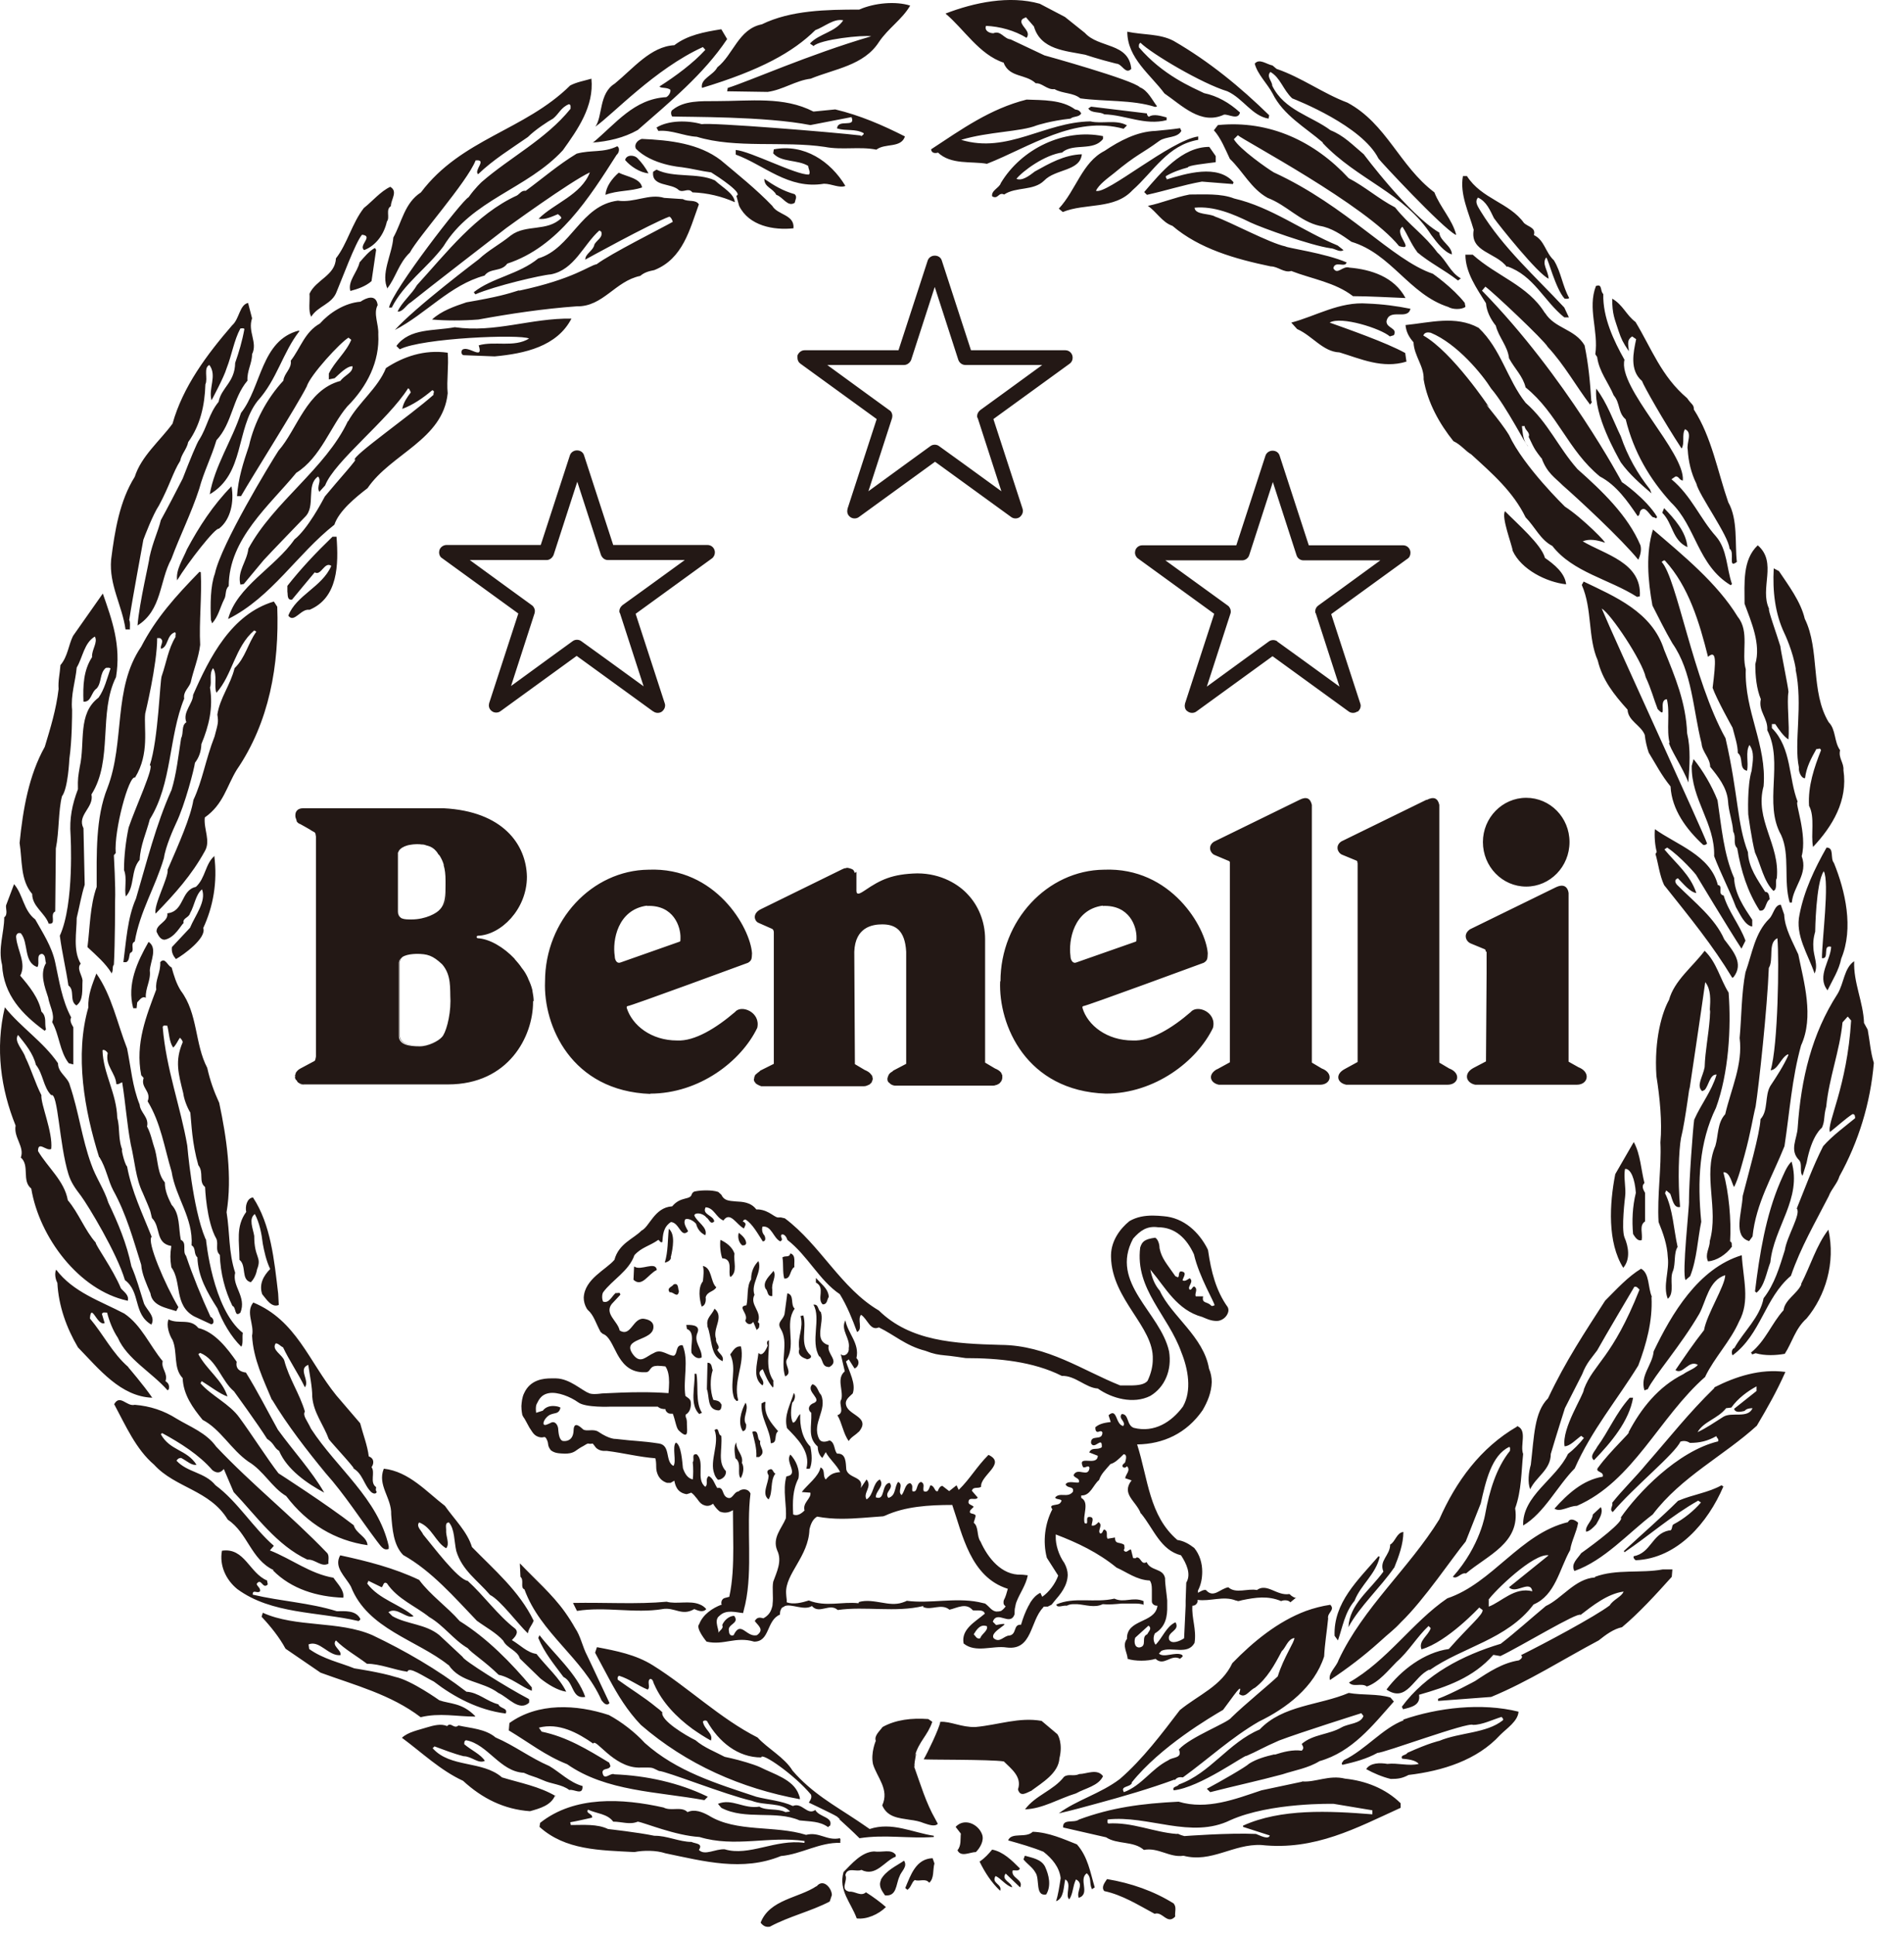 <svg viewBox="0 0 62 63" fill="none" xmlns="http://www.w3.org/2000/svg">
<path d="M35.908 29.492C36.788 29.452 37.018 30.172 37.008 30.532C37.008 30.612 37.008 30.642 36.988 30.652L35.048 31.332C34.938 31.382 34.858 31.252 34.858 31.122C34.788 30.622 34.958 29.612 35.908 29.482M32.568 31.942C32.508 33.372 33.418 35.512 36.008 35.602C37.608 35.602 38.978 34.542 39.498 33.462C39.628 32.952 38.988 32.692 38.778 32.942C38.168 33.472 37.458 33.902 36.888 33.872C36.048 33.872 35.418 33.382 35.248 32.812C35.248 32.792 35.238 32.762 35.278 32.752C35.318 32.772 39.198 31.342 39.198 31.342C39.328 31.262 39.318 31.202 39.328 31.032C39.268 30.192 38.138 28.222 35.948 28.312C34.108 28.332 32.578 29.962 32.578 31.952M21.068 29.492C21.938 29.452 22.168 30.172 22.158 30.532C22.158 30.612 22.158 30.642 22.138 30.652L20.208 31.332C20.088 31.382 20.018 31.252 20.018 31.122C19.938 30.622 20.108 29.612 21.068 29.482M21.168 35.602C22.778 35.602 24.138 34.542 24.658 33.462C24.778 32.952 24.138 32.692 23.938 32.942C23.318 33.472 22.618 33.902 22.048 33.872C21.208 33.872 20.588 33.382 20.408 32.812C20.408 32.792 20.398 32.762 20.438 32.752C20.478 32.772 24.358 31.342 24.358 31.342C24.488 31.262 24.478 31.202 24.488 31.032C24.428 30.192 23.298 28.222 21.118 28.312C19.278 28.332 17.748 29.962 17.748 31.952C17.688 33.382 18.598 35.522 21.188 35.612M27.608 28.242C27.608 28.242 27.608 28.242 27.618 28.242C27.618 28.242 27.608 28.242 27.598 28.242M27.838 28.422C27.838 28.422 27.808 28.342 27.778 28.312C27.778 28.312 27.768 28.312 27.758 28.302C27.758 28.302 27.758 28.302 27.738 28.292C27.718 28.282 27.688 28.272 27.648 28.262C27.628 28.262 27.618 28.252 27.608 28.252H27.588C27.578 28.252 27.558 28.252 27.548 28.262C27.508 28.262 27.478 28.272 27.438 28.292L24.788 29.592C24.638 29.662 24.578 29.762 24.578 29.852C24.578 29.932 24.628 30.012 24.698 30.042L25.128 30.232C25.188 30.252 25.198 30.322 25.198 30.352C25.198 30.362 25.198 30.372 25.198 30.372V34.632L24.758 34.852C24.758 34.852 24.738 34.872 24.728 34.882C24.688 34.912 24.658 34.932 24.628 34.962C24.618 34.972 24.598 34.982 24.588 35.002C24.568 35.042 24.558 35.072 24.558 35.112C24.558 35.112 24.548 35.122 24.548 35.132C24.548 35.132 24.548 35.132 24.548 35.142C24.548 35.182 24.568 35.222 24.608 35.262C24.608 35.262 24.608 35.282 24.628 35.282C24.668 35.312 24.728 35.342 24.788 35.362C24.788 35.362 24.788 35.362 24.808 35.362H28.118C28.118 35.362 28.188 35.362 28.228 35.342C28.228 35.342 28.278 35.322 28.298 35.312C28.298 35.312 28.308 35.312 28.328 35.292C28.338 35.282 28.348 35.272 28.368 35.252C28.378 35.252 28.388 35.232 28.388 35.222C28.388 35.212 28.398 35.192 28.408 35.172C28.408 35.162 28.418 35.152 28.418 35.132C28.418 35.132 28.418 35.122 28.418 35.112C28.418 35.102 28.418 35.082 28.408 35.072V35.052C28.408 35.032 28.388 35.002 28.368 34.982C28.328 34.922 28.258 34.872 28.158 34.832L27.838 34.642L27.818 30.982C27.848 30.182 28.408 30.092 28.728 30.092C29.148 30.092 29.468 30.272 29.508 30.982V34.632L29.088 34.852C29.088 34.852 29.068 34.872 29.058 34.882C29.018 34.902 28.978 34.932 28.958 34.962C28.958 34.962 28.938 34.982 28.938 34.992C28.918 35.032 28.908 35.062 28.898 35.102C28.898 35.102 28.898 35.112 28.898 35.122C28.898 35.122 28.898 35.142 28.898 35.152C28.898 35.172 28.908 35.192 28.918 35.212C28.918 35.222 28.938 35.232 28.958 35.252C28.958 35.252 28.958 35.252 28.968 35.262C29.008 35.302 29.058 35.332 29.138 35.342H32.328C32.328 35.342 32.398 35.342 32.428 35.322C32.428 35.322 32.428 35.322 32.438 35.322C32.458 35.322 32.478 35.302 32.508 35.292C32.508 35.292 32.528 35.282 32.538 35.272C32.558 35.262 32.558 35.252 32.578 35.232C32.578 35.222 32.598 35.212 32.608 35.192C32.608 35.182 32.618 35.162 32.628 35.152C32.628 35.132 32.628 35.122 32.638 35.102C32.638 35.102 32.638 35.102 32.638 35.082C32.638 35.072 32.638 35.062 32.638 35.042C32.638 35.032 32.638 35.022 32.638 35.012C32.638 34.992 32.618 34.972 32.608 34.942C32.608 34.942 32.608 34.942 32.608 34.932C32.568 34.872 32.498 34.822 32.398 34.782L32.078 34.592V30.572C32.078 30.002 31.858 29.482 31.518 29.122C31.238 28.812 30.668 28.432 29.868 28.432C29.048 28.452 28.668 28.642 28.168 28.982C28.048 29.062 27.988 29.092 27.948 29.092C27.878 29.092 27.888 29.002 27.888 28.942V28.402C27.888 28.402 27.888 28.392 27.878 28.382M14.668 32.592C14.668 33.112 14.508 33.652 14.388 33.762C14.278 33.892 13.948 34.062 13.668 34.062C13.318 34.062 12.988 34.012 12.988 33.722V31.332C13.018 31.122 13.268 31.062 13.558 31.052C13.918 31.052 14.088 31.102 14.398 31.392C14.708 31.752 14.648 32.182 14.668 32.572V32.592ZM12.968 29.682C12.968 29.942 13.178 29.942 13.418 29.942C13.888 29.942 14.258 29.732 14.348 29.632C14.538 29.432 14.538 29.112 14.538 28.762C14.538 28.712 14.538 28.662 14.538 28.612C14.538 28.642 14.538 28.662 14.538 28.682V28.802C14.538 29.132 14.538 29.442 14.348 29.622C14.258 29.732 13.888 29.942 13.418 29.942C13.188 29.942 12.978 29.942 12.968 29.682ZM12.968 27.752C12.988 27.662 13.068 27.602 13.178 27.552C13.228 27.532 13.288 27.512 13.358 27.502C13.418 27.492 13.488 27.482 13.558 27.482H13.578C13.628 27.482 13.688 27.482 13.738 27.492C13.738 27.492 13.748 27.492 13.758 27.492C13.808 27.492 13.858 27.512 13.918 27.532C13.918 27.532 13.918 27.532 13.928 27.532C14.038 27.562 14.128 27.622 14.188 27.692C14.218 27.722 14.248 27.762 14.268 27.802C14.278 27.812 14.288 27.832 14.308 27.842C14.358 27.922 14.408 28.012 14.448 28.142C14.448 28.142 14.448 28.162 14.448 28.172C14.488 28.302 14.508 28.462 14.508 28.672V28.792C14.508 29.122 14.508 29.422 14.318 29.612C14.228 29.722 13.868 29.932 13.398 29.932C13.168 29.932 12.958 29.932 12.958 29.672V27.742L12.968 27.752ZM9.878 35.312C9.808 35.312 9.758 35.282 9.718 35.252C9.758 35.282 9.818 35.302 9.898 35.312M9.608 35.082C9.608 35.082 9.608 35.062 9.608 35.052C9.608 35.032 9.628 35.012 9.628 34.992C9.628 35.022 9.618 35.052 9.618 35.072M17.378 32.592C17.378 32.482 17.358 32.372 17.338 32.262V32.242C17.308 32.112 17.258 31.982 17.198 31.862C17.198 31.862 17.198 31.862 17.198 31.852C17.148 31.742 17.088 31.632 17.008 31.532C17.008 31.532 16.998 31.522 16.988 31.512C16.988 31.512 16.988 31.502 16.978 31.492C16.918 31.402 16.848 31.322 16.778 31.242C16.778 31.242 16.768 31.232 16.758 31.222C16.758 31.222 16.758 31.222 16.758 31.212C16.398 30.832 15.938 30.562 15.548 30.542C15.548 30.542 15.518 30.522 15.518 30.502C15.518 30.502 15.518 30.472 15.558 30.462C16.308 30.442 17.158 29.602 17.158 28.542C17.138 27.492 16.378 26.412 14.448 26.312H9.868C9.688 26.312 9.618 26.422 9.618 26.532C9.618 26.542 9.618 26.552 9.618 26.572C9.618 26.612 9.638 26.642 9.648 26.682C9.648 26.682 9.658 26.702 9.658 26.712V26.732C9.678 26.772 9.718 26.802 9.758 26.822C9.758 26.822 9.758 26.822 9.768 26.822C9.768 26.822 10.148 27.032 10.148 27.042C10.258 27.112 10.268 27.072 10.288 27.232V34.392C10.288 34.392 10.278 34.462 10.268 34.492C10.268 34.512 10.248 34.532 10.238 34.542L10.198 34.562L9.768 34.792C9.698 34.832 9.658 34.882 9.628 34.932C9.628 34.932 9.628 34.942 9.628 34.952C9.618 34.982 9.598 35.012 9.598 35.052C9.598 35.072 9.598 35.082 9.608 35.102C9.608 35.102 9.618 35.102 9.618 35.112C9.618 35.142 9.648 35.162 9.668 35.182C9.678 35.202 9.678 35.212 9.698 35.232C9.738 35.262 9.798 35.292 9.878 35.302H9.888C9.968 35.302 10.398 35.302 10.968 35.302C12.358 35.302 14.588 35.302 14.588 35.302C16.568 35.302 17.358 33.732 17.358 32.622V32.592H17.378ZM14.688 32.582C14.688 33.102 14.528 33.632 14.408 33.742C14.308 33.872 13.978 34.042 13.688 34.042C13.338 34.042 13.018 33.982 13.018 33.702V31.312C13.048 31.102 13.288 31.042 13.578 31.042C13.938 31.042 14.108 31.092 14.408 31.382C14.708 31.732 14.658 32.172 14.688 32.552V32.572V32.582ZM13.578 31.042C13.288 31.042 13.038 31.102 13.008 31.312V33.702C13.008 33.992 13.338 34.042 13.688 34.042C13.968 34.042 14.308 33.872 14.408 33.742C14.538 33.632 14.698 33.082 14.688 32.552C14.658 32.172 14.718 31.732 14.408 31.372C14.108 31.082 13.928 31.042 13.568 31.032M47.728 30.472C47.728 30.582 47.798 30.672 47.888 30.712L48.348 30.902C48.348 30.902 48.378 30.922 48.378 30.942C48.378 30.942 48.378 30.942 48.378 30.962C48.378 30.972 48.378 30.982 48.398 30.982H48.408V31.692L48.388 34.552L47.988 34.762C47.838 34.842 47.768 34.942 47.768 35.052C47.768 35.172 47.878 35.282 48.038 35.312H51.348C51.548 35.312 51.668 35.192 51.668 35.052C51.668 34.932 51.578 34.812 51.398 34.742L51.078 34.562V29.072C51.058 28.922 50.978 28.832 50.858 28.832C50.798 28.832 50.728 28.852 50.648 28.892L47.868 30.252C47.768 30.322 47.728 30.402 47.728 30.482M46.458 26.032L43.678 27.392C43.468 27.532 43.558 27.762 43.698 27.822L44.158 28.012C44.228 28.032 44.188 28.112 44.208 28.092V34.572L43.788 34.802C43.468 34.972 43.538 35.252 43.838 35.312H47.138C47.498 35.312 47.588 34.932 47.188 34.782L46.868 34.592V26.202C46.818 25.982 46.688 25.922 46.458 26.042M39.638 34.802C39.318 34.972 39.398 35.252 39.688 35.312H42.988C43.338 35.312 43.438 34.932 43.038 34.782L42.718 34.592V26.202C42.668 25.982 42.538 25.922 42.308 26.042L39.528 27.402C39.318 27.542 39.408 27.772 39.548 27.832L39.998 28.022C40.078 28.042 40.038 28.122 40.048 28.102V34.582L39.628 34.812L39.638 34.802ZM48.288 27.412C48.288 28.212 48.918 28.862 49.698 28.862C50.478 28.862 51.108 28.212 51.108 27.412C51.108 26.612 50.478 25.972 49.698 25.972C48.918 25.972 48.288 26.622 48.288 27.412ZM29.668 11.722C29.668 11.722 30.168 10.182 30.438 9.342C30.708 10.182 31.208 11.722 31.208 11.722C31.248 11.822 31.338 11.882 31.438 11.882H33.938C33.228 12.402 31.918 13.352 31.918 13.352C31.858 13.402 31.818 13.472 31.818 13.542C31.818 13.562 31.818 13.592 31.838 13.612C31.838 13.612 32.338 15.152 32.608 15.992C31.898 15.472 30.578 14.522 30.578 14.522C30.498 14.462 30.378 14.462 30.298 14.522C30.298 14.522 28.988 15.472 28.278 15.992C28.548 15.152 29.048 13.612 29.048 13.612C29.048 13.592 29.058 13.562 29.058 13.542C29.058 13.472 29.028 13.392 28.958 13.352C28.958 13.352 27.648 12.402 26.938 11.882H29.438C29.538 11.882 29.628 11.812 29.668 11.722ZM26.198 11.402C26.098 11.402 26.008 11.472 25.968 11.572C25.968 11.602 25.968 11.622 25.968 11.652C25.968 11.732 26.008 11.802 26.068 11.842C26.068 11.842 28.298 13.462 28.548 13.642C28.448 13.942 27.598 16.562 27.598 16.562C27.598 16.592 27.588 16.612 27.588 16.642C27.588 16.722 27.628 16.792 27.688 16.832C27.768 16.892 27.888 16.892 27.968 16.832C27.968 16.832 30.198 15.212 30.448 15.032C30.698 15.212 32.928 16.832 32.928 16.832C33.008 16.892 33.128 16.892 33.208 16.832C33.268 16.782 33.308 16.712 33.308 16.642C33.308 16.622 33.308 16.592 33.298 16.562C33.298 16.562 32.448 13.942 32.348 13.642C32.598 13.462 34.828 11.842 34.828 11.842C34.898 11.792 34.928 11.722 34.928 11.652C34.928 11.632 34.928 11.602 34.918 11.572C34.888 11.472 34.798 11.402 34.688 11.402H31.618C31.518 11.102 30.668 8.482 30.668 8.482C30.638 8.382 30.548 8.322 30.438 8.322C30.328 8.322 30.238 8.392 30.208 8.482C30.208 8.482 29.358 11.102 29.258 11.402H26.188H26.198ZM41.598 20.882C41.518 20.822 41.398 20.822 41.318 20.882C41.318 20.882 40.008 21.832 39.298 22.352C39.568 21.512 40.068 19.972 40.068 19.972C40.078 19.952 40.078 19.922 40.078 19.902C40.078 19.832 40.038 19.752 39.978 19.712C39.978 19.712 38.668 18.762 37.948 18.242C38.828 18.242 40.448 18.242 40.448 18.242C40.548 18.242 40.648 18.172 40.678 18.072C40.678 18.072 41.178 16.532 41.448 15.692C41.718 16.532 42.218 18.072 42.218 18.072C42.248 18.172 42.338 18.242 42.448 18.242H44.948C44.238 18.762 42.928 19.712 42.928 19.712C42.858 19.762 42.828 19.832 42.828 19.902C42.828 19.922 42.828 19.952 42.848 19.972C42.848 19.972 43.348 21.512 43.618 22.352C42.908 21.832 41.588 20.882 41.588 20.882M44.208 23.172C44.268 23.122 44.308 23.052 44.308 22.982C44.308 22.962 44.308 22.932 44.298 22.912C44.298 22.912 43.448 20.292 43.348 19.992C43.598 19.812 45.828 18.192 45.828 18.192C45.898 18.152 45.928 18.072 45.928 18.002C45.928 17.972 45.928 17.952 45.918 17.922C45.888 17.822 45.798 17.752 45.688 17.752H42.618C42.518 17.452 41.668 14.832 41.668 14.832C41.638 14.732 41.548 14.672 41.438 14.672C41.328 14.672 41.238 14.742 41.208 14.832C41.208 14.832 40.358 17.452 40.258 17.752H37.198C37.088 17.752 36.998 17.822 36.968 17.922C36.968 17.942 36.958 17.972 36.958 17.992C36.958 18.062 36.998 18.142 37.058 18.182C37.058 18.182 39.288 19.802 39.538 19.982C39.438 20.282 38.588 22.902 38.588 22.902C38.588 22.922 38.578 22.952 38.578 22.972C38.578 23.052 38.608 23.122 38.678 23.162C38.758 23.222 38.878 23.222 38.958 23.162C38.958 23.162 41.188 21.542 41.438 21.362C41.688 21.542 43.918 23.162 43.918 23.162C43.998 23.222 44.118 23.222 44.198 23.162M16.638 22.342C16.908 21.502 17.408 19.962 17.408 19.962C17.408 19.942 17.418 19.912 17.418 19.892C17.418 19.822 17.378 19.742 17.318 19.702C17.318 19.702 16.008 18.752 15.298 18.232C16.178 18.232 17.798 18.232 17.798 18.232C17.898 18.232 17.988 18.162 18.028 18.062C18.028 18.062 18.528 16.522 18.798 15.682C19.068 16.522 19.568 18.062 19.568 18.062C19.608 18.162 19.688 18.232 19.798 18.232H22.298C21.588 18.752 20.268 19.702 20.268 19.702C20.208 19.752 20.168 19.822 20.168 19.892C20.168 19.912 20.168 19.942 20.188 19.962C20.188 19.962 20.688 21.502 20.958 22.342C20.248 21.822 18.928 20.872 18.928 20.872C18.848 20.812 18.728 20.812 18.648 20.872C18.648 20.872 17.338 21.822 16.628 22.342M21.278 23.162C21.358 23.222 21.478 23.222 21.558 23.162C21.618 23.112 21.658 23.042 21.658 22.972C21.658 22.952 21.658 22.922 21.648 22.902C21.648 22.902 20.798 20.282 20.698 19.982C20.948 19.802 23.178 18.182 23.178 18.182C23.238 18.142 23.278 18.062 23.278 17.992C23.278 17.962 23.278 17.942 23.268 17.912C23.238 17.812 23.148 17.742 23.038 17.742H19.968C19.868 17.442 19.018 14.822 19.018 14.822C18.988 14.722 18.898 14.662 18.788 14.662C18.678 14.662 18.588 14.732 18.558 14.822C18.558 14.822 17.708 17.442 17.608 17.742H14.538C14.438 17.742 14.338 17.812 14.308 17.912C14.308 17.932 14.298 17.962 14.298 17.982C14.298 18.052 14.328 18.132 14.398 18.172C14.398 18.172 16.628 19.792 16.878 19.972C16.778 20.272 15.928 22.892 15.928 22.892C15.928 22.912 15.918 22.942 15.918 22.962C15.918 23.042 15.958 23.112 16.018 23.152C16.098 23.212 16.218 23.212 16.298 23.152C16.298 23.152 18.528 21.532 18.778 21.352C19.028 21.532 21.258 23.152 21.258 23.152M26.588 61.402C26.008 61.792 25.058 61.832 24.768 62.592C24.858 62.702 24.938 62.742 25.068 62.722C25.698 62.382 26.408 62.222 27.018 61.902L27.088 61.692C27.088 61.472 26.808 61.132 26.588 61.412M38.228 61.972C37.578 61.562 36.828 61.302 36.048 61.172C35.978 61.282 35.848 61.432 35.958 61.562C36.558 61.692 37.058 62.012 37.598 62.302C37.858 62.212 38.008 62.672 38.268 62.392C38.248 62.262 38.318 62.092 38.228 61.982M28.688 61.202C28.598 61.392 28.708 61.542 28.818 61.702C29.208 61.742 29.168 61.352 29.288 61.092C29.338 60.922 29.568 60.772 29.438 60.572C29.198 60.742 28.838 60.892 28.678 61.202M29.478 61.462L29.548 61.522C29.678 61.432 29.678 61.282 29.788 61.202C29.938 61.262 30.138 61.132 30.258 61.292C30.428 61.142 30.368 60.882 30.428 60.662L30.368 60.492C29.828 60.512 29.658 61.032 29.478 61.462ZM33.368 60.422L33.328 60.532C33.448 60.682 33.628 60.792 33.718 60.962C33.868 61.172 33.698 61.742 34.068 61.672C34.238 61.392 34.158 61.042 34.028 60.762C33.898 60.522 33.618 60.482 33.378 60.412M27.658 61.582C27.338 61.512 27.618 61.232 27.528 61.042C27.588 60.762 27.898 60.952 28.048 60.872C28.528 61.112 28.808 60.572 29.168 60.442V60.382C29.018 60.182 28.738 60.312 28.458 60.272C28.048 60.292 27.728 60.682 27.468 60.942C27.298 61.542 27.708 61.932 27.898 62.452C28.218 62.492 28.608 62.322 28.848 62.082C28.678 61.932 28.438 61.752 28.198 61.602C28.028 61.752 27.848 61.562 27.658 61.582ZM32.968 60.892C33.048 60.872 33.188 60.932 33.208 60.822C32.948 60.562 32.668 60.282 32.308 60.212C32.198 60.342 32.068 60.492 31.898 60.602C32.068 60.952 32.288 61.292 32.568 61.552C32.648 61.332 32.268 61.312 32.418 61.072C32.588 61.142 32.738 61.372 32.958 61.442C32.938 61.272 32.588 61.202 32.748 60.992L33.218 61.442C33.348 61.182 32.898 61.142 32.978 60.882M33.628 59.632C33.408 59.852 32.938 59.632 32.828 59.912C33.218 60.022 33.608 60.132 33.978 60.282C34.258 60.502 34.498 60.782 34.538 61.142C34.498 61.402 34.458 61.682 34.388 61.892C34.648 61.802 34.628 61.442 34.688 61.182C34.918 61.312 34.668 61.702 34.818 61.832C34.948 61.642 34.928 61.402 35.038 61.182C35.318 61.332 35.038 61.572 35.128 61.782C35.518 61.652 35.108 61.182 35.388 60.982C35.558 61.132 35.458 61.302 35.558 61.502L35.648 61.442C35.498 60.942 35.428 60.452 35.068 60.042C34.638 59.872 34.158 59.652 33.638 59.632M31.978 59.712C31.848 59.372 31.398 59.172 31.118 59.472L31.288 59.692C31.268 59.862 31.308 60.082 31.178 60.232C31.288 60.472 31.588 60.292 31.778 60.292C31.908 60.162 32.058 59.922 31.978 59.712ZM26.188 59.992C25.258 59.862 24.388 60.442 23.598 60.202C23.298 60.182 22.948 60.422 22.758 60.222C22.908 60.002 22.628 60.022 22.518 59.962C22.128 59.962 21.698 59.752 21.308 59.762C20.788 59.652 19.798 59.542 19.798 59.542C19.448 59.372 18.998 59.412 18.588 59.412L18.568 59.322C18.808 59.282 19.088 59.212 19.278 59.172C19.318 59.042 19.058 59.042 19.148 58.912C19.428 59.042 19.778 59.042 19.968 59.302C20.248 59.302 20.508 59.412 20.768 59.302C21.008 59.342 21.978 59.752 22.778 59.802C23.928 60.152 25.048 59.762 26.198 59.932V59.982L26.188 59.992ZM26.248 59.732C25.228 59.412 23.978 59.662 23.078 59.102C22.878 58.992 22.618 58.882 22.388 58.992C22.198 58.792 21.848 58.972 21.608 58.842C20.268 58.542 18.708 58.452 17.588 59.342L17.568 59.472C18.408 60.232 19.528 60.232 20.658 60.292C20.958 60.232 21.368 60.232 21.668 60.332C22.918 60.592 24.178 60.932 25.428 60.422C26.098 60.362 26.678 59.972 27.368 59.992C27.348 59.942 27.388 59.882 27.348 59.842C26.918 59.932 26.678 59.622 26.248 59.732ZM44.668 59.062C43.288 58.952 41.708 58.872 40.478 59.432V59.472L41.348 59.752C41.308 59.902 41.028 59.752 40.898 59.702C40.008 59.662 38.568 59.772 38.568 59.772C38.308 59.702 38.418 59.692 38.308 59.702C37.558 59.642 36.868 59.312 36.088 59.362C36.048 59.342 36.068 59.272 36.068 59.232C37.388 59.082 38.788 59.882 40.068 59.252C41.368 58.672 43.428 58.722 43.428 58.722L44.688 58.932V59.062H44.668ZM42.398 58.002L41.078 58.282C40.238 58.562 39.308 58.932 38.378 58.652C37.168 58.712 36.198 58.842 35.138 59.232C34.968 59.362 34.598 59.192 34.618 59.492L36.018 59.812C36.378 60.052 36.908 59.922 37.248 60.222C37.718 60.132 38.088 60.482 38.538 60.412C39.448 60.652 40.158 60.022 41.068 60.062C42.818 60.252 44.178 59.502 45.608 58.852V58.702C45.118 58.222 44.468 57.972 43.798 57.902C43.278 57.772 42.828 58.032 42.398 57.992M36.848 58.032C37.788 56.852 39.438 55.892 39.828 55.662C40.158 55.232 40.498 54.692 40.348 55.142C40.548 55.312 40.668 55.032 40.868 54.942C41.258 54.642 41.498 54.212 41.738 53.752C41.868 53.642 41.928 53.362 42.148 53.322C42.168 53.432 41.798 53.952 41.608 54.572C41.328 54.842 40.548 55.472 40.098 55.912C39.988 56.082 38.758 56.542 38.388 56.952C38.518 57.252 38.178 57.192 38.048 57.302C37.488 57.582 37.188 58.122 36.598 58.342C36.468 58.132 36.798 58.192 36.858 58.042M38.258 57.952C38.318 57.862 38.408 57.842 38.518 57.862C39.358 57.252 40.098 56.562 40.998 56.042C41.888 55.612 42.798 54.922 43.118 53.922C43.138 53.512 43.208 53.102 43.248 52.692C43.208 52.502 43.488 52.412 43.318 52.242C43.048 52.282 42.778 52.352 42.528 52.442C41.618 52.782 40.818 53.432 40.128 54.142C39.778 54.892 39.028 55.172 38.418 55.672C37.838 56.432 37.208 57.272 36.468 57.912C35.838 58.392 35.048 58.602 34.478 59.032C34.888 58.942 35.308 58.822 35.718 58.712C36.568 58.482 37.428 58.232 38.248 57.932M48.468 52.082C48.658 51.802 49.938 50.552 50.428 50.632L49.138 51.672C49.358 51.912 49.828 51.412 49.898 51.802C49.318 51.652 48.888 52.152 48.478 52.302V52.082H48.468ZM46.548 54.372C47.628 53.612 49.068 53.382 49.938 52.232C50.648 51.932 50.778 51.082 51.128 50.462C51.178 50.142 51.338 49.882 51.388 49.572C51.298 49.482 51.128 49.402 51.058 49.552C49.508 49.922 48.598 51.542 47.128 52.032C45.988 52.812 45.178 54.062 43.928 54.772C44.058 54.942 44.338 54.772 44.508 54.902C44.898 54.772 45.218 54.362 45.478 54.102C45.878 53.752 46.128 53.302 46.518 52.932L46.588 53.002C46.518 53.242 46.178 53.412 46.288 53.692C47.128 53.452 48.168 52.332 48.168 52.332L48.278 52.412C48.298 52.562 47.858 52.912 47.178 53.682C46.378 53.792 45.618 54.372 45.148 55.002C45.818 55.452 46.028 54.572 46.548 54.352M57.198 45.282L56.468 45.862C56.508 46.012 56.708 45.952 56.808 45.932C56.868 45.862 56.958 45.842 57.068 45.842C56.918 46.192 56.398 45.952 56.118 46.122C55.818 46.312 55.558 46.492 55.278 46.622C55.478 46.272 55.928 46.192 56.208 45.842L56.378 45.822C56.588 45.522 56.918 45.282 57.198 45.132V45.282ZM55.818 45.192C54.978 46.012 54.388 46.772 53.618 47.652C53.248 48.102 52.838 48.492 52.498 48.922C52.538 49.032 52.388 49.142 52.518 49.222C53.188 48.422 54.538 47.332 54.718 46.932C54.828 46.892 54.938 46.912 55.028 46.972C55.348 46.972 55.608 46.912 55.888 46.752C55.908 46.822 55.978 46.842 55.948 46.922C54.618 47.242 53.318 48.622 52.778 49.402C52.908 49.512 51.938 50.242 51.488 50.562C51.378 50.732 51.138 50.912 51.268 51.142C52.238 50.802 53.018 49.912 53.818 49.302C54.748 48.072 56.148 47.382 57.208 46.412C57.558 45.822 57.858 45.292 58.138 44.662C57.318 44.552 56.518 44.812 55.828 45.162M35.918 57.822C35.728 57.562 35.378 57.752 35.148 57.752C34.948 57.842 34.798 57.732 34.648 57.842C34.298 58.292 33.718 58.442 33.378 58.902C33.958 58.882 34.478 58.552 35.038 58.382C35.338 58.212 35.768 58.142 35.918 57.822ZM18.098 58.472C17.558 58.152 16.938 58.042 16.348 57.862C15.698 57.302 14.668 57.562 14.088 56.912L14.148 56.852C14.448 56.962 14.778 57.092 15.098 57.172C15.358 57.172 15.578 57.432 15.788 57.322C15.658 57.112 15.338 56.972 15.118 56.782C15.118 56.712 15.118 56.672 15.178 56.652C15.888 56.782 16.278 57.672 17.058 57.712C17.338 57.842 17.338 57.802 17.678 57.952C17.958 58.082 18.288 58.082 18.538 58.272C18.688 58.232 18.988 58.472 18.968 58.142C18.558 58.032 18.228 57.692 17.888 57.492C17.278 57.232 16.748 56.822 16.138 56.562C15.808 56.282 15.338 56.262 14.928 56.172C14.778 56.302 14.688 56.042 14.558 56.192C14.368 56.102 14.108 56.172 13.908 56.232C13.628 56.322 13.288 56.382 13.088 56.572C13.738 57.052 14.338 57.632 15.078 57.972C15.708 58.552 16.418 58.902 17.258 58.962C17.578 58.872 17.948 58.772 18.078 58.442M33.588 58.292C33.938 58.032 34.468 57.722 34.498 57.242C34.618 56.752 34.448 56.472 34.428 56.452L33.918 56.022C33.188 55.892 32.518 56.152 31.758 56.222C31.298 56.232 30.958 56.032 30.618 56.052C30.598 56.242 30.188 57.092 30.078 57.272C30.128 57.292 32.258 57.272 32.688 57.342C32.928 57.582 33.288 57.842 33.148 58.252C33.228 58.532 33.448 58.342 33.598 58.292M29.778 57.512C29.758 57.352 29.898 56.882 29.788 57.172C29.918 56.692 30.208 56.502 30.358 56.052L30.228 55.962C29.688 55.922 29.168 55.982 28.738 56.222C28.648 56.352 28.458 56.502 28.518 56.672C28.518 56.672 28.348 57.062 28.428 57.432C28.558 57.862 28.968 58.252 28.728 58.772C28.898 59.162 29.258 59.182 29.628 59.242C29.788 59.262 29.948 59.292 30.088 59.352C30.218 59.392 30.438 59.482 30.538 59.372C30.508 59.322 30.488 59.272 30.458 59.222C30.148 58.682 29.978 58.092 29.768 57.512M45.708 56.002C45.018 56.262 44.478 56.952 43.758 57.302C43.738 57.342 43.648 57.412 43.718 57.452C44.108 57.362 44.498 57.262 44.858 57.062C45.028 57.082 47.818 56.042 47.968 56.152C48.268 56.152 48.598 55.982 48.898 55.892C48.918 55.932 48.968 55.952 48.938 56.002C48.398 56.432 47.538 56.392 46.868 56.672C46.868 56.672 46.558 56.732 45.828 57.062C45.788 57.152 45.588 57.122 45.658 57.252C45.848 57.272 46.088 57.292 46.198 57.422C45.878 57.502 45.508 57.382 45.178 57.422C44.938 57.382 44.618 57.382 44.488 57.592C44.718 57.722 45.028 57.852 45.288 57.912C45.528 57.912 45.658 57.892 45.868 57.782C46.968 57.652 48.098 57.302 48.848 56.482C49.068 56.262 49.428 56.032 49.448 55.722C48.238 55.422 46.818 55.592 45.688 55.982M24.738 58.812C24.218 58.902 23.838 58.532 23.378 58.722L23.488 58.852C24.268 59.262 25.258 58.922 26.038 59.262C26.388 59.302 26.688 59.282 26.968 59.482C26.988 59.462 27.008 59.422 27.028 59.442C27.138 59.142 26.678 59.162 26.548 58.922C26.288 59.112 26.118 58.662 25.818 58.792C25.448 58.622 25.018 58.592 24.628 58.492C23.338 58.062 22.038 57.672 20.998 56.742C20.678 56.392 20.238 56.052 19.828 55.832C18.768 55.482 17.518 55.422 16.588 56.092L16.568 56.332C17.218 56.722 17.758 57.152 18.468 57.432C19.738 58.322 21.408 58.322 22.938 58.602L23.048 58.492L23.008 58.472C22.118 58.042 21.058 57.802 20.008 57.762C19.878 57.692 19.658 58.002 19.618 57.692C19.638 57.542 19.828 57.632 19.878 57.492L19.838 57.382C19.128 56.952 18.458 56.542 17.638 56.372L17.548 56.242C18.198 56.072 18.818 56.412 19.318 56.762C19.388 56.562 19.968 57.522 20.788 57.542C21.308 57.542 21.178 57.522 21.458 57.652C21.678 57.652 23.638 58.432 24.478 58.622C24.908 58.792 25.448 58.662 25.728 58.972L25.578 58.992C25.318 58.862 24.978 58.952 24.738 58.822M41.498 57.112C41.198 57.182 40.918 57.262 40.678 57.412C40.568 57.522 39.748 57.992 39.298 58.232L39.408 58.342C40.188 58.142 40.978 57.972 41.758 57.762C42.148 57.632 42.598 57.562 42.968 57.332C44.028 57.032 44.698 56.172 45.388 55.392L45.278 55.262C44.848 55.132 44.368 55.192 43.918 55.112C42.948 55.522 41.778 55.502 41.018 56.302C39.998 56.732 39.418 57.722 38.388 58.092C38.348 58.172 38.158 58.152 38.218 58.282C39.078 58.192 40.548 57.112 40.588 57.162C40.938 57.012 41.118 56.892 41.648 56.662C42.328 56.402 44.328 55.772 44.328 55.772L44.398 55.862C44.308 56.122 43.918 56.102 43.688 56.232C43.278 56.472 42.758 56.452 42.388 56.772C42.428 56.862 42.478 56.902 42.388 56.992C42.088 56.952 41.788 57.032 41.508 57.122M27.328 59.222C27.558 59.432 27.758 59.612 27.988 59.842C28.808 59.712 29.608 59.862 30.408 59.802V59.762C29.698 59.652 29.048 59.302 28.318 59.542C28.178 59.442 28.038 59.352 27.908 59.262C27.158 58.762 26.438 58.372 25.808 57.642C25.548 57.212 25.008 56.932 24.668 56.562C23.458 55.952 22.398 54.922 21.258 54.212C20.698 53.862 20.068 53.742 19.438 53.622L19.378 53.802C19.528 54.082 19.678 54.362 19.828 54.642C20.118 55.182 20.428 55.692 20.868 56.152C22.358 57.442 24.138 58.222 26.048 58.572C26.048 58.512 26.028 58.462 26.008 58.412C25.828 57.922 25.188 57.752 24.758 57.532C24.628 57.472 24.468 57.422 24.308 57.372C23.948 57.262 23.598 57.192 23.598 57.192C23.278 57.022 22.928 56.892 22.648 56.652C22.338 56.502 21.498 56.002 21.568 55.742C21.508 55.682 21.448 55.632 21.378 55.582C20.968 55.242 20.528 54.982 20.118 54.682C20.098 54.622 20.118 54.572 20.158 54.552C20.508 54.662 20.768 54.872 21.088 55.002C21.198 54.932 21.048 54.722 21.178 54.652C21.278 54.672 21.268 54.782 21.308 54.842C21.558 55.412 22.028 55.902 22.548 56.282C22.748 56.422 22.948 56.552 23.148 56.662C23.238 56.432 22.928 56.302 22.888 56.042C22.928 56.002 22.968 56.002 23.018 56.022C23.408 56.712 24.028 57.212 24.788 57.212C24.788 57.022 25.888 57.792 26.408 58.422C26.438 58.502 26.408 58.572 26.368 58.632C26.358 58.652 26.348 58.662 26.338 58.682C26.528 58.772 26.718 58.862 26.898 58.952C27.018 59.012 27.128 59.062 27.248 59.132C27.288 59.162 27.318 59.192 27.348 59.222M19.058 55.242C18.798 54.492 18.018 53.822 17.568 53.232L17.528 53.322C17.728 53.802 18.028 54.162 18.348 54.592C18.698 54.762 18.608 55.322 19.058 55.242ZM15.478 55.872C15.048 55.422 14.638 55.472 14.308 55.352C14.308 55.352 13.398 54.702 12.878 54.592C12.408 54.442 11.538 54.312 11.538 54.312C11.068 54.122 10.528 54.012 10.068 53.682L10.048 53.532C10.408 53.382 10.698 53.922 11.088 53.882C11.128 53.712 10.788 53.582 10.938 53.402C11.238 53.702 11.608 53.902 11.948 54.162C12.378 54.162 12.838 54.362 13.268 54.422C13.308 54.232 13.788 54.572 14.128 54.742C14.778 55.242 15.578 55.672 16.468 55.782C16.548 55.592 16.288 55.632 16.228 55.482C15.858 55.392 15.578 55.092 15.188 55.072C14.238 54.342 13.178 53.732 12.128 53.232C11.028 52.752 9.638 52.992 8.558 52.502L8.518 52.632C8.818 52.952 9.098 53.302 9.298 53.672L10.438 54.452C11.558 54.862 12.728 55.162 13.698 55.902C14.308 55.752 14.888 55.882 15.468 55.882M37.238 52.252V52.122C36.888 51.972 36.608 52.192 36.288 52.042C35.638 52.192 34.978 51.972 34.398 52.232C34.418 52.362 34.608 52.252 34.738 52.272C34.798 52.242 34.868 52.222 34.938 52.222H35.078C35.348 52.242 35.648 52.352 35.908 52.222C36.098 52.242 36.318 52.222 36.528 52.202H36.968C37.068 52.202 37.158 52.212 37.248 52.242M51.938 51.352C51.288 51.392 50.858 52.042 50.338 52.282C49.868 52.672 49.348 53.142 48.868 53.512C47.638 53.882 46.428 54.502 45.648 55.562L45.688 55.642C45.948 55.582 46.268 55.512 46.208 55.172C47.118 54.912 47.978 54.612 48.628 53.872L48.858 53.912C49.528 53.592 51.388 52.462 51.468 52.572C51.858 52.272 52.348 51.882 52.868 51.812C52.808 51.982 52.528 52.072 52.418 52.262C51.928 52.632 50.278 53.512 49.528 53.882C49.608 53.942 49.528 54.012 49.458 54.052C48.938 54.132 48.488 54.422 48.038 54.722C48.038 54.722 47.288 55.132 46.828 55.302V55.372L48.558 55.242C49.768 54.742 50.908 54.012 52.058 53.402C52.298 53.212 52.538 53.032 52.818 52.972C53.358 52.522 53.918 51.912 54.438 51.332L54.458 51.092H54.138C53.448 51.222 52.628 51.072 51.938 51.332M16.928 50.902L16.948 51.332C17.078 51.442 16.928 51.682 17.078 51.742C17.598 53.172 18.978 53.972 19.588 55.352C19.658 55.442 19.758 55.552 19.848 55.442L19.308 54.292L19.118 53.892C18.968 53.612 18.908 53.262 18.728 53.002C18.628 52.822 18.518 52.652 18.398 52.482C17.978 51.892 17.418 51.412 16.938 50.902M44.108 52.112C44.308 51.592 44.798 51.252 44.928 50.682L44.888 50.662C44.218 51.442 43.418 52.172 43.458 53.252L43.568 53.402C43.718 52.972 43.788 52.492 44.108 52.112ZM14.608 54.202C14.998 54.782 15.708 54.722 16.228 55.112C16.558 55.262 16.898 55.722 17.228 55.432C17.228 55.392 17.248 55.322 17.208 55.302C16.498 54.932 15.068 54.032 15.068 53.942L14.308 53.232C13.858 52.862 13.248 52.882 12.778 52.612L12.648 52.482C12.928 52.292 13.238 52.722 13.468 52.612C13.018 52.222 12.348 52.072 11.958 51.552L11.998 51.462L12.428 51.672C12.488 51.632 12.478 51.472 12.598 51.542C12.948 52.062 13.528 52.282 13.978 52.642C14.458 52.922 14.778 53.392 15.228 53.652C15.368 53.822 15.788 54.082 16.238 54.522C16.628 54.602 16.978 54.912 17.318 55.042V54.932C16.648 54.132 15.868 53.332 14.968 52.772C14.558 52.302 14.018 51.932 13.648 51.432C12.828 51.042 11.958 50.822 11.078 50.632C10.858 51.022 11.248 51.322 11.428 51.652C11.968 53.032 13.568 53.382 14.598 54.202M11.728 52.692C11.578 52.412 11.228 52.452 10.968 52.452C10.068 52.172 9.158 52.132 8.228 51.912C8.228 51.722 8.378 51.892 8.468 51.802C8.488 51.692 8.378 51.652 8.358 51.562C8.508 51.342 8.548 51.752 8.718 51.582C8.718 51.542 8.698 51.492 8.698 51.452C8.118 51.212 7.968 50.372 7.228 50.482C7.138 50.962 7.358 51.432 7.728 51.732C8.848 52.552 10.338 52.462 11.678 52.772C11.698 52.752 11.748 52.732 11.728 52.682M45.398 51.042C45.548 50.672 45.698 50.262 45.698 49.872C45.478 49.892 45.438 50.192 45.268 50.282C45.268 50.632 44.898 50.802 45.048 51.162C44.588 51.792 43.948 52.222 43.908 52.972C44.268 52.302 44.958 51.672 45.398 51.032M51.658 49.862C51.768 49.842 51.878 49.732 51.978 49.622C52.068 49.452 52.218 49.252 52.128 49.062L51.868 49.302C51.848 49.522 51.608 49.672 51.648 49.862M27.958 52.192C27.418 52.132 26.898 52.322 26.338 52.102C26.118 52.172 25.838 52.242 25.618 52.162V52.082C25.608 51.982 25.598 51.922 25.598 51.862C25.568 51.232 26.328 50.672 26.358 49.792C26.398 49.612 26.468 49.452 26.608 49.372C26.878 49.422 27.148 49.442 27.408 49.442C27.858 49.442 28.308 49.392 28.758 49.362L28.818 49.342C29.468 49.042 30.238 48.992 31.008 48.992C31.338 49.942 31.598 51.342 32.818 51.722C32.778 51.862 32.748 51.982 32.688 52.092C32.678 52.112 32.678 52.142 32.678 52.162C32.678 52.192 32.678 52.222 32.698 52.242C32.708 52.262 32.728 52.282 32.748 52.292C32.708 52.352 32.658 52.402 32.598 52.442C32.538 52.462 32.478 52.462 32.438 52.462C32.288 52.442 32.218 52.302 32.078 52.202C32.008 52.182 31.928 52.172 31.858 52.152C31.088 52.002 30.278 52.212 29.528 52.112C29.478 52.142 29.428 52.152 29.378 52.172C29.168 52.242 28.938 52.212 28.718 52.172C28.468 52.132 28.218 52.082 27.968 52.152M25.588 49.432C25.458 49.752 25.138 50.062 25.308 50.472C25.478 50.822 25.288 51.182 25.178 51.492C25.138 51.712 25.188 51.982 25.158 52.212C25.158 52.262 25.148 52.312 25.128 52.362C25.088 52.492 25.008 52.602 24.858 52.682C24.768 52.662 24.658 52.622 24.578 52.772C24.688 52.922 24.898 53.052 24.648 53.232C24.298 53.312 24.128 52.732 23.888 53.232C23.778 53.272 23.738 53.182 23.738 53.102C23.668 52.862 24.098 52.862 23.908 52.602C23.738 52.602 23.578 52.752 23.518 52.902C23.578 53.032 23.408 53.072 23.388 53.182C23.448 53.092 23.218 52.752 23.428 52.602C23.648 52.382 23.968 52.492 24.198 52.512C24.208 52.472 24.218 52.422 24.228 52.382C24.238 52.332 24.258 52.272 24.268 52.222C24.518 51.082 24.298 49.722 24.438 48.622C24.368 48.452 24.158 48.452 24.048 48.552C23.878 48.572 23.858 48.852 23.658 48.742C23.508 48.652 23.568 48.392 23.358 48.442C23.268 48.312 23.228 48.122 23.078 48.052C22.948 48.162 23.078 48.292 22.968 48.402C22.648 48.162 22.968 47.602 22.688 47.342C22.498 47.322 22.628 47.512 22.558 47.602C22.578 47.772 22.578 48.032 22.558 48.162C22.388 48.122 22.298 47.972 22.238 47.792C22.218 47.622 22.188 47.032 22.008 46.962C21.878 47.092 22.038 47.592 21.928 47.722C21.648 47.572 21.848 47.052 21.458 46.992C20.868 46.902 20.718 46.922 20.048 46.842C20.048 46.842 19.858 46.862 19.488 46.612C19.328 46.502 19.098 46.612 18.988 46.532C18.888 46.442 18.688 46.252 18.678 46.562C18.668 46.872 18.478 46.922 18.348 46.912C18.208 46.902 18.188 46.652 18.178 46.542C18.178 46.432 18.118 46.322 18.038 46.302C17.958 46.282 17.918 46.342 17.788 46.382C17.648 46.422 17.688 46.262 17.788 46.152C17.888 46.042 17.968 46.032 18.098 46.002C18.238 45.972 18.248 45.822 18.248 45.822C18.248 45.822 18.158 45.762 17.958 45.772C17.758 45.792 17.678 45.922 17.678 45.922L17.458 45.992C17.458 45.992 17.428 45.792 17.478 45.702C17.528 45.622 17.588 45.402 17.878 45.352C18.158 45.302 18.578 45.472 18.828 45.652C19.068 45.832 19.888 45.792 19.888 45.792C20.038 45.792 21.418 45.792 21.418 45.792C21.498 45.862 21.588 45.872 21.668 45.872C21.668 45.912 21.688 45.942 21.718 45.972C21.758 46.012 21.798 46.022 21.848 46.022C21.848 46.022 21.888 46.022 21.908 46.022C21.988 46.222 22.018 46.482 22.098 46.562C22.418 46.872 22.378 46.622 22.368 46.372C22.368 46.262 22.368 46.212 22.328 46.122C22.328 46.092 22.328 46.072 22.328 46.052C22.488 45.962 22.488 45.782 22.498 45.742V45.702C22.498 45.672 22.498 45.642 22.478 45.582L22.438 45.532C22.438 45.532 22.358 45.472 22.318 45.442C22.238 44.892 22.438 44.302 22.228 43.792C21.988 43.772 22.078 44.052 21.948 44.132C21.778 44.152 21.538 43.892 21.298 44.042C21.038 44.152 20.868 44.412 20.628 44.112C20.178 43.532 21.298 43.682 21.278 43.182C21.278 43.032 21.128 42.962 21.018 42.942C20.608 42.832 20.568 43.552 20.178 43.312C20.118 43.012 19.678 42.772 19.918 42.452L20.198 42.152C20.198 42.042 20.108 42.112 20.048 42.092C19.918 42.202 19.828 42.442 19.638 42.372C19.598 42.282 19.598 42.152 19.638 42.072C19.938 41.662 20.478 41.382 20.658 40.862C20.888 40.602 21.158 40.562 21.438 40.362C21.478 40.382 21.508 40.472 21.568 40.432C21.588 40.212 21.588 39.952 21.848 39.782C22.128 39.802 22.168 40.322 22.408 40.082C22.338 39.952 22.238 39.802 22.318 39.692C22.408 39.652 22.578 39.732 22.668 39.842C22.708 40.012 22.818 40.142 22.968 40.212C23.058 39.952 22.688 39.782 22.608 39.562C22.648 39.452 22.908 39.502 22.998 39.632C23.088 39.672 23.128 39.892 23.258 39.762C23.238 39.562 22.848 39.542 22.978 39.302C23.258 39.322 23.308 39.632 23.558 39.732C23.778 39.412 23.988 39.882 24.228 39.992C24.248 39.902 24.338 39.842 24.208 39.772H24.188C24.188 39.772 24.208 39.692 24.278 39.702C24.498 39.832 24.688 40.182 24.838 40.412C24.948 40.412 24.928 40.282 24.888 40.212C24.828 40.152 24.798 40.042 24.828 39.932C25.128 39.892 25.178 40.302 25.408 40.412C25.538 40.342 25.388 40.282 25.448 40.192C25.538 40.152 25.618 40.282 25.638 40.362C26.308 40.882 26.678 41.682 27.348 42.132C27.588 42.522 27.758 42.952 27.908 43.362C28.108 43.272 27.908 42.952 28.038 42.802C28.248 42.932 28.338 43.342 28.618 43.212C29.118 43.452 29.498 43.812 30.128 43.972C30.408 44.082 30.558 44.102 30.758 44.122C30.928 44.132 31.448 44.212 31.448 44.212C32.508 44.212 33.648 44.322 34.578 44.792C35.008 44.772 35.358 45.182 35.748 45.202C36.198 45.522 36.908 45.722 37.458 45.442C37.928 45.162 38.168 44.602 38.068 43.992C37.788 42.722 36.118 41.772 36.898 40.322C37.128 40.062 37.348 39.902 37.708 39.952C38.268 39.952 38.638 40.312 38.878 40.832C39.048 41.572 39.568 42.432 39.548 42.492C39.448 42.542 39.428 42.492 39.428 42.492C39.298 42.362 39.128 42.442 39.178 42.202H38.938C38.888 42.102 39.028 41.972 38.888 41.882C38.818 41.882 38.818 42.002 38.738 41.982C38.648 41.882 38.898 41.722 38.738 41.612C38.658 41.662 38.588 41.722 38.508 41.682C38.528 41.572 38.668 41.422 38.478 41.392C38.328 41.362 38.448 41.672 38.298 41.552H38.278C37.988 41.132 37.828 40.972 37.758 40.632C37.758 40.522 37.718 40.352 37.618 40.292C37.248 40.342 37.188 40.432 37.128 40.612C36.958 41.972 38.038 42.812 38.468 44.022C38.688 44.562 38.818 45.272 38.518 45.792C38.148 46.292 37.588 46.652 36.918 46.482C36.678 46.392 36.768 46.032 36.528 46.032C36.398 46.182 36.678 46.272 36.578 46.422C36.318 46.382 36.388 45.812 36.098 46.072L36.168 46.292C36.018 46.312 35.818 46.332 35.668 46.462C35.668 46.522 35.668 46.592 35.728 46.612C35.768 46.632 35.858 46.542 35.898 46.632C35.898 46.932 35.508 46.672 35.528 46.982C35.638 47.222 35.898 46.722 35.878 47.112C35.728 47.222 35.558 47.092 35.468 47.282L35.748 47.392C35.728 47.762 35.058 47.332 35.268 47.762C35.358 47.802 35.438 47.672 35.478 47.782C35.438 48.132 35.088 47.742 34.958 48.022C34.998 48.132 35.178 48.112 35.128 48.262C35.018 48.282 34.778 48.192 34.698 48.322C34.768 48.472 34.978 48.362 34.938 48.562C34.768 48.782 34.508 48.562 34.358 48.752C34.398 48.842 34.658 48.772 34.528 48.922C34.458 49.032 34.118 48.942 34.268 49.132C34.028 49.592 33.948 50.172 34.088 50.712L34.458 51.292C34.368 51.552 34.158 51.832 33.938 51.982L33.878 51.852C33.738 51.922 33.648 52.022 33.568 52.142C33.538 52.182 33.518 52.242 33.488 52.282C33.388 52.472 33.308 52.682 33.248 52.892C32.988 52.872 33.118 53.192 32.878 53.242C32.688 53.242 32.558 53.502 32.358 53.332C32.188 53.092 33.158 52.752 32.438 52.902L32.328 52.792C32.478 52.402 32.888 52.962 33.038 52.552C33.038 52.462 33.038 52.382 33.058 52.312C33.068 52.262 33.078 52.202 33.098 52.152C33.208 51.862 33.408 51.602 33.468 51.282C33.248 51.262 33.338 51.262 33.248 51.262C32.618 51.282 32.168 50.722 31.928 50.182C31.798 50.012 31.878 49.702 31.708 49.572C31.728 49.482 31.768 49.402 31.768 49.332C31.708 49.242 31.528 49.312 31.598 49.162L31.708 49.052C31.638 48.982 31.518 48.982 31.538 48.882C31.558 48.712 31.778 48.862 31.838 48.752L31.648 48.532C31.688 48.382 31.838 48.472 31.948 48.402C31.908 48.032 32.788 47.642 32.188 47.362C31.798 47.752 31.588 48.142 31.218 48.502L31.148 48.352L30.908 48.542L30.688 48.372C30.608 48.372 30.558 48.482 30.538 48.542C30.428 48.582 30.448 48.372 30.298 48.352C30.258 48.422 30.238 48.612 30.078 48.542C30.038 48.432 30.138 48.302 29.988 48.242C29.818 48.302 29.898 48.612 29.708 48.542C29.688 48.452 29.748 48.352 29.638 48.282C29.468 48.302 29.468 48.542 29.358 48.672C29.208 48.542 29.438 48.342 29.248 48.242C29.118 48.392 29.188 48.692 28.928 48.762C28.778 48.572 29.128 48.462 28.968 48.272C28.688 48.312 28.838 48.872 28.518 48.742C28.518 48.522 28.818 48.372 28.648 48.162C28.408 48.292 28.458 48.662 28.218 48.812C28.088 48.602 28.418 48.402 28.218 48.162L28.028 48.442C28.138 48.052 27.638 48.142 27.558 47.842C27.538 47.622 27.558 47.302 27.258 47.322C27.148 47.192 27.198 46.972 27.018 46.892C26.908 46.932 26.738 46.982 26.668 46.832C26.428 46.332 26.948 45.902 26.738 45.412C26.628 45.302 26.628 45.112 26.458 45.062C26.198 45.302 26.848 45.562 26.458 45.692C26.308 45.772 26.308 45.912 26.418 45.992C26.438 46.442 26.288 46.792 26.628 47.092C26.628 47.222 26.668 47.372 26.778 47.462L26.888 47.272C27.018 47.512 27.238 47.682 27.358 47.922C27.138 47.942 27.038 47.992 26.888 48.162C26.778 48.052 26.888 47.842 26.718 47.772C26.658 48.072 26.288 48.332 26.108 48.572L26.388 48.592C26.428 48.782 26.128 48.912 26.198 49.172C26.088 49.282 25.958 49.362 25.828 49.302C25.808 48.892 25.808 48.502 25.998 48.132C26.058 47.832 25.908 47.532 25.738 47.352C25.548 47.592 26.038 48.002 25.608 48.062C25.478 48.512 25.628 49.012 25.588 49.442M37.158 49.272C37.568 49.772 37.788 50.462 38.458 50.632C38.628 50.892 38.798 51.242 38.628 51.522L38.608 52.112V52.272L38.558 53.332C38.428 53.422 38.148 53.542 38.068 53.372C37.998 53.112 38.438 53.092 38.278 52.812C37.978 52.942 37.848 53.332 37.628 53.542C37.548 53.432 37.548 53.282 37.608 53.172C37.958 52.962 38.018 52.622 38.008 52.262C38.008 52.212 38.008 52.152 38.008 52.102C37.988 51.852 37.938 51.602 37.938 51.372C37.868 51.042 37.468 51.152 37.338 50.852C37.158 50.962 37.158 50.682 37.008 50.702C36.988 50.742 36.948 50.722 36.898 50.722L36.828 50.442C36.738 50.442 36.678 50.592 36.588 50.462C36.638 50.422 36.608 50.332 36.608 50.292C36.458 50.182 36.308 50.292 36.308 50.052L36.068 50.092C35.998 50.002 36.108 49.852 35.958 49.792C35.898 49.812 35.918 49.922 35.828 49.922C35.718 49.832 35.938 49.642 35.768 49.552C35.708 49.622 35.638 49.682 35.548 49.662C35.548 49.552 35.658 49.382 35.468 49.382C35.318 49.382 35.488 49.662 35.318 49.582C35.248 49.322 35.488 48.912 35.208 48.762V48.682C35.508 48.702 35.598 48.332 35.788 48.182C35.858 47.972 36.008 47.842 36.158 47.662C36.308 47.622 36.438 47.492 36.588 47.342C36.718 47.342 36.658 47.532 36.638 47.602C36.618 47.642 36.548 47.662 36.548 47.732C36.568 47.772 36.618 47.802 36.678 47.752L36.698 47.732C36.828 47.862 36.658 47.992 36.638 48.122L36.848 48.192C36.498 48.642 36.998 48.862 37.148 49.272M31.918 53.332C31.808 53.372 31.768 53.262 31.708 53.202C31.788 53.072 31.918 52.852 32.138 52.942C32.178 53.092 31.968 53.182 31.918 53.332ZM37.358 53.202C37.138 53.292 37.378 53.592 37.098 53.632C36.928 53.632 36.928 53.412 36.968 53.312L37.398 52.922C37.528 53.012 37.398 53.112 37.358 53.202ZM30.058 52.312C30.318 52.442 30.648 52.182 30.918 52.402C31.178 52.342 31.458 52.162 31.678 52.422C31.828 52.442 32.028 52.382 32.068 52.532C31.768 52.792 31.288 53.032 31.378 53.502C31.768 53.822 32.328 53.562 32.778 53.632C33.618 53.742 33.538 52.772 33.968 52.332C33.968 52.332 33.978 52.312 33.988 52.302H34.118L34.238 52.242C34.268 52.212 34.298 52.172 34.328 52.132C34.528 51.902 34.758 51.632 34.768 51.272C34.768 51.142 34.728 51.012 34.658 50.882C34.478 50.632 34.368 50.282 34.378 50.012C34.378 49.992 34.378 49.972 34.378 49.952C35.088 50.222 35.758 50.542 36.358 51.032C36.698 51.182 37.008 51.432 37.438 51.452C37.488 51.512 37.508 51.602 37.508 51.742C37.508 51.832 37.508 51.942 37.508 52.052C37.508 52.072 37.508 52.092 37.508 52.112V52.132C37.508 52.212 37.588 52.272 37.668 52.272H37.688C37.688 52.272 37.688 52.282 37.688 52.292C37.598 52.852 36.678 52.702 36.698 53.352C36.528 53.572 36.718 53.812 36.718 54.002C36.958 54.082 37.368 54.082 37.628 54.002C37.908 54.262 38.128 53.832 38.428 54.002C38.448 53.962 38.558 53.932 38.488 53.872C38.278 53.762 37.908 53.982 37.738 53.832L37.818 53.742C38.148 53.592 38.678 53.892 38.898 53.482C38.968 53.042 38.798 52.682 38.828 52.272H38.838C38.918 52.272 38.978 52.212 38.998 52.142C38.998 52.122 38.998 52.122 38.998 52.112C38.998 52.112 38.998 52.092 38.998 52.082C39.398 52.142 39.838 51.942 40.238 52.102C40.258 52.102 40.288 52.112 40.308 52.122C40.358 52.122 40.398 52.102 40.448 52.092C40.888 52.002 41.288 51.942 41.718 52.122C41.798 52.082 41.958 52.082 42.018 52.162L42.188 52.022C42.188 52.022 42.228 52.022 42.248 52.022C42.158 52.022 42.078 51.982 41.988 51.892C41.578 51.962 41.258 51.522 40.928 51.762C40.628 51.702 40.238 51.892 39.998 51.672C39.718 51.722 39.518 52.042 39.268 51.762C39.188 51.742 39.088 51.812 39.008 51.852V51.782C39.108 51.592 39.148 51.382 39.148 51.162C39.148 50.892 39.068 50.612 38.888 50.392C38.718 50.262 38.548 50.162 38.338 50.132C37.418 49.342 37.388 48.152 37.028 47.022C37.878 47.012 38.638 46.662 39.158 45.912C39.318 45.642 39.448 45.332 39.458 44.992C39.458 44.842 39.428 44.692 39.368 44.552C39.198 43.522 38.138 42.832 37.768 42.022C37.588 41.812 37.508 41.582 37.458 41.322C37.468 41.342 37.488 41.372 37.508 41.392C37.948 41.912 38.328 42.652 39.148 42.872C39.248 42.912 39.418 43.002 39.608 43.002C39.758 43.012 39.958 42.892 39.998 42.692C40.008 42.642 39.998 42.592 39.978 42.552C39.598 42.022 39.438 41.402 39.338 40.702L39.318 40.652C39.048 40.122 38.558 39.642 37.888 39.592C37.778 39.582 37.658 39.572 37.538 39.572C37.278 39.572 37.018 39.612 36.778 39.752C36.468 40.002 36.188 40.392 36.178 40.852V40.922C36.208 42.312 37.578 43.192 37.538 44.252C37.538 44.462 37.488 44.702 37.368 44.952C37.268 45.072 37.068 45.102 36.788 45.102C36.738 45.102 36.688 45.102 36.638 45.102C36.588 45.102 36.538 45.102 36.478 45.102C35.268 44.622 34.108 43.792 32.588 43.782C31.078 43.742 29.638 43.662 28.618 42.662C27.388 41.942 26.718 40.532 25.558 39.662L25.428 39.632C25.428 39.632 25.388 39.632 25.368 39.632C25.228 39.662 25.068 39.402 24.698 39.372C24.678 39.372 24.648 39.372 24.628 39.372C24.448 39.132 24.168 39.122 23.968 39.112C23.718 39.092 23.578 39.082 23.488 38.892L23.388 38.802C23.268 38.762 23.128 38.752 22.998 38.752C22.868 38.752 22.748 38.762 22.648 38.782C22.598 38.782 22.548 38.822 22.528 38.872C22.478 39.082 22.168 38.932 21.888 39.272H21.878C21.308 39.312 21.148 39.942 20.888 40.062C20.638 40.322 20.148 40.482 20.008 41.012C19.738 41.332 19.038 41.632 19.008 42.242C19.008 42.362 19.038 42.482 19.108 42.602L19.138 42.642C19.338 42.812 19.398 43.072 19.558 43.362L19.628 43.422C20.048 43.562 20.038 44.622 20.908 44.672C20.948 44.672 20.998 44.672 21.038 44.672C21.088 44.672 21.138 44.632 21.158 44.592C21.238 44.482 21.278 44.472 21.408 44.462C21.478 44.462 21.578 44.472 21.668 44.482C21.758 44.612 21.788 44.792 21.788 45.002C21.788 45.112 21.778 45.232 21.768 45.352C21.488 45.332 21.198 45.322 20.898 45.322C20.458 45.322 20.018 45.342 19.608 45.362C19.588 45.362 19.478 45.382 19.358 45.382C19.288 45.382 19.208 45.372 19.178 45.352C18.938 45.262 18.558 44.882 18.108 44.872C18.068 44.872 18.008 44.872 17.948 44.872C17.698 44.872 17.268 44.912 17.068 45.352C16.998 45.492 16.988 45.652 16.978 45.772C16.978 45.932 17.008 46.052 17.008 46.062L17.038 46.122C17.088 46.182 17.158 46.332 17.238 46.472C17.328 46.592 17.378 46.762 17.608 46.792C17.638 46.792 17.648 46.792 17.668 46.792C17.708 46.782 17.718 46.782 17.728 46.782C17.748 46.782 17.778 46.792 17.818 46.892C17.868 47.002 17.818 47.062 17.938 47.212C18.068 47.312 18.198 47.312 18.388 47.322C18.498 47.322 18.618 47.312 18.728 47.242C18.798 47.192 18.898 47.122 18.998 47.072C19.038 47.042 19.088 47.022 19.118 47.002C19.118 47.002 19.138 47.002 19.138 46.992C19.158 46.992 19.188 47.002 19.208 47.002C19.238 47.002 19.268 47.002 19.298 46.992C19.328 47.022 19.348 47.052 19.378 47.092C19.428 47.172 19.558 47.242 19.698 47.232C19.718 47.232 19.738 47.232 19.758 47.232C20.318 47.302 20.808 47.432 21.338 47.472C21.358 47.522 21.368 47.622 21.368 47.762C21.368 47.922 21.438 48.182 21.718 48.272H21.838L21.958 48.202C21.988 48.342 22.038 48.592 22.358 48.642L22.458 48.612C22.458 48.612 22.498 48.592 22.508 48.592C22.508 48.592 22.578 48.632 22.658 48.742C22.748 48.832 22.798 49.002 23.028 49.022C23.108 49.022 23.168 48.992 23.218 48.952C23.268 49.032 23.328 49.112 23.408 49.182L23.448 49.212C23.508 49.232 23.558 49.242 23.618 49.242C23.718 49.242 23.798 49.202 23.868 49.162C23.868 49.202 23.868 49.242 23.868 49.272C23.868 49.662 23.878 50.032 23.878 50.392C23.878 50.942 23.858 51.472 23.748 51.982C23.698 51.992 23.648 52.012 23.598 52.022C23.528 52.042 23.488 52.112 23.488 52.182C23.488 52.182 23.488 52.192 23.488 52.202C23.488 52.212 23.498 52.222 23.508 52.232C23.188 52.352 22.888 52.562 22.768 52.872C22.638 53.002 23.008 53.442 23.008 53.442C23.568 53.572 23.948 53.262 24.558 53.442C25.078 53.442 24.948 52.752 25.398 52.562C25.398 52.482 25.408 52.422 25.438 52.382C25.438 52.352 25.468 52.342 25.488 52.322C25.518 52.312 25.538 52.302 25.558 52.282C25.778 52.202 26.188 52.442 26.438 52.282C26.678 52.562 27.018 52.172 27.278 52.412C28.178 52.282 29.158 52.502 30.068 52.282M54.648 48.852C54.108 49.392 53.478 49.932 52.878 50.492L52.898 50.532C53.698 49.992 54.428 49.342 55.298 48.852L55.388 48.912C55.168 49.172 54.828 49.452 54.498 49.622C54.418 49.662 54.478 49.842 54.348 49.822C53.788 49.932 53.768 50.552 53.198 50.662C53.178 50.702 53.218 50.772 53.268 50.792C54.628 50.732 55.618 49.562 56.118 48.392L56.058 48.352C55.628 48.592 55.128 48.652 54.658 48.852M25.048 47.842C24.938 47.882 25.008 47.992 25.028 48.032C25.028 48.292 24.788 48.632 25.028 48.812C25.178 48.572 25.068 48.212 25.248 47.972C25.158 47.932 25.178 47.782 25.048 47.842ZM13.128 50.622C14.058 51.142 14.798 52.002 15.528 52.762C15.828 52.982 16.158 53.152 16.388 53.412C16.498 53.652 16.858 53.732 16.928 53.992L17.598 54.642C17.838 54.832 18.158 55.032 18.438 55.072C18.218 54.622 17.808 54.272 17.468 53.842C17.168 53.802 16.928 53.542 16.668 53.392C16.758 53.302 16.908 53.152 16.778 53.022C16.198 52.572 15.758 51.942 15.228 51.462C14.908 51.422 14.088 50.322 13.778 49.952C13.738 49.842 13.538 49.692 13.648 49.562C14.058 49.712 14.188 50.212 14.528 50.402C14.658 50.252 14.508 50.012 14.528 49.802C14.528 49.712 14.488 49.562 14.618 49.562C14.808 49.772 14.788 50.192 14.858 50.492C15.048 51.122 15.548 51.442 15.958 51.922C16.298 52.092 16.868 52.872 17.188 53.172C17.228 52.982 17.298 52.952 17.378 52.762C16.908 51.792 16.088 51.102 15.368 50.362C15.218 49.862 14.788 49.452 14.488 49.022C13.898 48.572 13.318 47.902 12.498 47.812C12.278 48.352 12.758 48.762 12.738 49.302C12.778 49.782 12.808 50.292 13.128 50.622ZM23.988 46.952C23.878 47.062 23.928 47.322 23.948 47.472C24.168 47.622 23.988 47.972 24.118 48.122C24.198 47.992 24.248 47.772 24.158 47.622C24.218 47.362 23.958 47.212 23.978 46.952M24.758 46.912C24.628 46.852 24.738 46.522 24.498 46.612C24.558 46.872 24.648 47.152 24.628 47.432H24.718C24.978 47.262 24.698 47.092 24.758 46.912ZM23.488 46.742C23.358 46.702 23.438 46.442 23.268 46.552C23.438 46.992 23.098 47.552 23.258 47.972C23.278 48.042 23.318 48.112 23.378 48.172C23.378 48.172 23.388 48.172 23.398 48.172C23.518 48.162 23.658 48.042 23.638 47.892C23.358 47.592 23.528 47.182 23.488 46.742ZM49.398 46.442C48.208 47.132 47.408 48.232 46.868 49.462C45.878 51.062 44.388 52.332 43.588 54.042C43.518 54.262 43.238 54.472 43.308 54.692C43.868 54.322 44.408 53.912 44.908 53.462C45.268 53.132 45.378 53.072 45.618 52.812C46.378 52.082 47.318 50.672 47.728 50.182L48.218 48.942C48.378 48.232 48.568 47.372 49.148 47.102C49.188 47.122 49.168 47.192 49.168 47.232C48.718 47.792 48.498 48.552 48.368 49.262C48.368 49.262 48.218 50.312 47.308 51.332C47.458 51.422 47.568 51.182 47.738 51.222C48.448 50.622 49.508 50.232 49.338 49.102C49.548 48.522 49.538 47.892 49.598 47.332C49.488 47.052 49.748 46.552 49.398 46.422M24.278 45.662C24.128 45.942 24.018 46.332 24.188 46.592C24.298 46.572 24.298 46.462 24.298 46.372C24.148 46.152 24.408 45.902 24.278 45.662ZM24.798 45.682C24.758 46.162 25.078 46.522 25.098 46.982C25.338 46.982 25.188 46.702 25.338 46.592C25.118 46.332 24.858 46.052 24.928 45.642C24.868 45.622 24.838 45.682 24.798 45.682ZM8.888 51.122C9.488 51.732 10.328 51.982 11.178 52.012C11.218 51.772 11.008 51.582 10.858 51.362C10.098 51.232 9.498 50.752 8.788 50.472L8.918 50.322C8.248 49.742 7.728 48.872 7.018 48.352C6.668 47.922 6.108 47.942 5.748 47.552C5.788 47.482 5.838 47.462 5.898 47.462C6.078 47.552 6.248 47.722 6.398 47.682C6.078 47.182 5.538 47.232 5.238 46.692L5.278 46.652C5.868 46.972 6.488 47.362 6.918 47.862C7.068 47.972 7.178 47.952 7.288 47.822L7.608 48.572C8.348 49.352 9.008 50.302 10.008 50.772C10.268 50.752 10.458 51.032 10.698 50.902C10.678 50.822 10.738 50.642 10.648 50.552C9.468 49.322 8.228 48.352 7.038 47.092C6.718 46.642 6.178 46.442 5.748 46.182C5.338 45.922 4.888 45.772 4.388 45.732C4.128 45.802 3.908 45.372 3.718 45.712C4.088 46.402 4.428 47.182 5.018 47.682C5.708 48.442 6.828 48.502 7.418 49.472C8.068 49.902 8.168 50.762 8.908 51.112M51.908 47.532C52.468 46.952 53.048 46.262 53.178 45.502H53.068C52.618 46.002 52.378 46.602 52.008 47.102C51.948 47.232 51.748 47.402 51.898 47.532M25.848 45.352C25.738 45.722 25.518 46.082 25.628 46.492C25.948 46.822 26.408 47.252 26.258 47.812H26.368C26.458 47.612 26.438 47.332 26.388 47.092C26.128 46.832 26.038 46.422 26.058 46.032C25.948 46.122 25.928 46.312 25.818 46.312C25.728 46.142 25.758 45.842 25.798 45.662C25.878 45.602 25.928 45.402 25.838 45.342M22.618 44.712C22.638 45.142 22.448 45.722 22.768 46.032L22.858 45.992C22.638 45.662 22.748 45.102 22.678 44.722H22.618V44.712ZM23.488 45.722C23.438 45.592 23.318 45.592 23.228 45.572C23.118 45.272 23.118 44.882 23.208 44.602C23.168 44.512 23.188 44.362 23.038 44.362L23.018 45.222C23.108 45.462 23.018 45.872 23.368 45.912C23.478 45.932 23.498 45.822 23.498 45.712M24.038 45.582C23.868 44.952 24.258 44.412 24.128 43.832C23.938 43.812 23.868 43.982 23.778 44.092C24.008 44.572 23.738 45.042 23.908 45.522C23.948 45.562 23.988 45.652 24.038 45.582ZM24.818 45.112C24.988 44.942 24.538 44.722 24.838 44.572C24.928 44.792 25.018 45.002 25.168 45.172C25.208 45.112 25.168 45.022 25.188 44.952C24.908 44.542 25.058 44.072 25.038 43.632C24.948 43.652 24.978 43.762 24.998 43.802C24.958 43.912 24.828 44.192 24.698 44.042C24.658 44.412 24.498 44.862 24.828 45.102M22.848 44.192C22.868 43.892 22.568 43.692 22.718 43.372C22.808 43.112 22.458 43.132 22.348 43.132L22.368 43.262C22.648 43.372 22.478 43.782 22.518 44.042C22.588 44.152 22.708 44.262 22.848 44.192ZM27.968 46.612C28.338 46.162 27.728 46.092 27.578 45.812C27.468 45.592 27.638 45.492 27.768 45.362C27.878 45.042 27.658 44.672 27.548 44.322L27.638 44.252L27.828 44.552L27.888 44.512C27.978 44.422 27.978 44.292 27.888 44.212C27.998 43.732 27.608 43.412 27.528 42.982C27.358 43.302 27.698 43.562 27.638 43.892C27.658 44.062 27.488 44.192 27.378 44.082L27.508 44.642C27.228 44.882 27.468 45.252 27.398 45.552C27.288 45.702 27.528 45.982 27.268 46.072C27.418 46.312 27.458 46.672 27.638 46.912C27.708 46.782 27.858 46.722 27.958 46.612M5.948 44.862C5.968 45.402 6.278 45.832 6.598 46.222C7.178 46.522 7.528 47.192 8.088 47.582C8.588 47.882 8.848 48.422 9.318 48.702C10.008 49.612 10.918 50.152 11.968 50.302C11.948 50.022 11.598 49.932 11.518 49.652C10.628 48.962 9.068 47.962 9.068 47.962C8.718 47.512 8.168 46.652 7.798 46.152C7.478 45.702 6.888 45.442 6.528 45.032L6.568 44.962C6.848 45.132 7.148 45.372 7.408 45.462C7.238 44.922 6.738 44.602 6.458 44.082L6.518 44.042C7.058 44.262 7.208 44.952 7.618 45.292C7.618 45.292 8.418 46.392 8.698 46.842C8.938 46.992 8.918 47.132 9.088 47.232C9.348 47.842 9.998 48.292 10.558 48.592C10.148 47.882 9.548 47.232 9.048 46.542C8.698 45.912 8.398 45.312 8.008 44.682C7.838 44.662 7.658 44.572 7.708 44.332C7.408 43.902 6.998 43.362 6.458 43.232C6.198 42.902 5.808 43.122 5.488 42.952C5.408 43.142 5.508 43.452 5.618 43.622C5.788 44.012 5.638 44.532 5.938 44.852M26.268 44.252C26.268 44.252 26.458 44.232 26.398 44.122C26.008 43.772 26.288 43.262 26.158 42.822L26.068 42.842C26.178 43.252 25.958 43.492 26.028 43.922C25.958 44.112 26.138 44.202 26.268 44.242M23.028 43.162C23.198 43.552 23.098 44.112 23.528 44.312C23.588 44.142 23.418 44.072 23.358 43.942C23.488 43.832 23.288 43.732 23.318 43.592C23.188 43.242 23.598 42.882 23.268 42.602C23.178 42.812 22.988 42.902 23.038 43.162M26.688 44.152C26.818 44.302 26.758 44.502 27.008 44.502C27.358 44.302 26.898 44.072 26.988 43.792C26.468 43.642 26.858 43.062 26.728 42.712C26.618 42.642 26.668 42.452 26.488 42.472C26.748 42.922 26.378 43.662 26.678 44.162M8.858 45.562C9.348 46.382 9.998 47.222 10.608 47.962C11.208 48.632 11.748 49.472 12.268 50.162C12.378 50.292 12.478 50.502 12.658 50.422V50.332C12.308 48.782 10.968 47.802 10.128 46.512C9.998 46.232 9.848 46.082 9.928 45.952C9.758 45.372 9.408 44.872 9.258 44.292C9.198 44.102 8.828 43.942 8.978 43.732C9.068 43.732 9.128 43.822 9.218 43.862C9.408 44.272 9.718 44.722 9.928 45.162C10.098 44.942 9.688 44.562 10.038 44.432C10.088 44.782 10.168 45.142 10.168 45.472C10.208 45.992 10.538 46.382 10.708 46.852C10.818 47.002 11.758 48.002 11.468 47.782C11.818 47.952 11.838 48.342 12.098 48.582C12.148 48.622 12.248 48.652 12.268 48.562C12.218 48.522 12.248 48.452 12.248 48.412C12.028 48.262 12.228 47.932 12.098 47.762C12.168 47.672 12.208 47.482 12.008 47.412C11.968 47.062 11.818 46.682 11.728 46.332L10.948 45.422C10.058 44.322 9.648 42.982 8.248 42.402C7.988 42.722 8.288 43.112 8.208 43.482C8.248 44.242 8.578 44.912 8.858 45.582M25.578 44.802C25.818 44.692 25.538 44.432 25.618 44.262C25.938 43.742 25.528 43.092 25.878 42.602C25.728 42.472 25.878 42.152 25.638 42.102L25.548 42.772C25.508 42.972 25.288 43.032 25.418 43.252C25.698 43.702 25.398 44.292 25.568 44.812M21.938 41.812C21.878 41.902 21.698 41.922 21.808 42.072C21.918 42.032 22.068 42.292 22.108 42.032C22.068 41.962 22.108 41.752 21.938 41.812ZM26.798 42.462C26.948 42.462 26.928 42.292 26.988 42.222C26.978 42.072 26.908 41.962 26.818 41.862C26.738 41.772 26.648 41.692 26.568 41.602V41.752C26.888 41.922 26.588 42.272 26.788 42.462M25.148 42.202V41.982C25.108 41.772 25.298 41.552 25.188 41.372C25.078 41.522 24.818 41.722 24.928 41.952C25.018 42.022 24.968 42.212 25.148 42.192M53.788 42.212C53.658 41.912 53.718 41.452 53.438 41.302C53.008 41.562 52.638 41.972 52.268 42.342C51.608 43.372 50.988 44.292 50.408 45.522C49.958 45.972 49.958 46.752 49.848 47.682C49.778 47.922 49.738 48.262 49.828 48.482C50.018 48.072 50.498 47.852 50.498 47.332C50.668 46.752 50.958 45.842 50.958 45.842L51.518 44.742C51.668 44.352 51.828 44.212 52.008 43.962C52.228 43.562 53.218 41.892 53.218 41.892C53.308 41.872 53.328 41.932 53.388 41.982C52.498 44.222 51.898 44.382 51.578 45.222C51.578 45.412 50.848 46.492 50.948 47.082C51.118 47.082 51.308 46.872 51.488 46.742L51.578 46.812C51.428 47.002 51.228 47.202 51.058 47.332C50.668 48.152 49.568 48.692 49.598 49.662C50.288 49.252 50.698 48.392 51.278 47.802C51.818 46.572 52.658 45.572 53.348 44.452C53.608 43.762 53.818 43.002 53.778 42.232M4.178 44.502C3.658 44.052 3.368 43.442 2.928 42.922C2.968 42.382 3.168 43.182 3.408 43.072L3.318 42.772C3.358 42.702 3.428 42.732 3.488 42.732C3.558 43.012 3.678 43.312 3.838 43.552C4.138 44.242 4.938 44.672 5.458 45.262L5.498 45.222C5.518 45.112 5.498 45.032 5.388 44.962C5.478 44.702 5.238 44.552 5.298 44.312C4.868 43.792 4.608 43.142 4.048 42.762C3.268 42.352 2.388 42.072 1.828 41.332C1.768 41.462 1.808 41.652 1.868 41.762C1.908 42.522 2.168 43.232 2.538 43.862C3.228 44.572 3.928 45.462 4.958 45.502C4.678 45.092 4.178 44.512 4.178 44.512M23.318 41.902C23.128 41.712 23.188 41.272 22.888 41.212C22.928 41.342 22.908 41.532 22.888 41.712C22.718 41.922 22.778 42.312 22.848 42.532C22.958 42.512 22.998 42.362 22.978 42.232C23.038 42.032 23.238 42.062 23.328 41.902M20.648 41.232L20.628 41.662C20.908 41.922 21.108 41.472 21.388 41.342C21.348 41.042 20.868 41.382 20.658 41.232M24.628 43.302C24.628 43.302 24.688 43.262 24.718 43.212C24.718 43.152 24.758 43.082 24.678 43.042C24.828 42.692 24.398 42.482 24.568 42.152C24.438 41.782 24.828 41.422 24.698 41.052C24.548 41.202 24.458 41.392 24.458 41.652C24.308 41.872 24.368 42.232 24.308 42.492C23.978 42.532 24.398 42.772 24.268 42.992C24.308 43.102 24.438 43.162 24.528 43.032L24.638 43.292L24.628 43.302ZM55.528 44.812C55.828 44.192 56.348 43.662 56.628 43.022C56.998 42.352 56.758 41.622 56.718 40.862C55.298 41.292 54.428 42.782 53.848 43.992C53.808 44.442 53.398 44.772 53.548 45.262L53.658 45.222C53.848 44.812 54.748 43.782 55.338 42.762C55.558 42.352 55.638 41.682 56.178 41.512C56.178 41.852 55.578 42.782 55.488 43.302C55.148 43.732 54.858 44.162 54.558 44.602C54.798 44.772 54.988 44.252 55.288 44.432C55.178 44.562 54.968 44.622 54.818 44.732C53.998 45.142 53.438 45.852 53.028 46.632C53.158 46.572 52.428 47.242 52.058 47.752C51.888 47.942 52.248 47.882 52.188 48.072C51.538 48.182 51.048 48.632 50.618 49.112C50.808 49.242 51.088 49.022 51.348 49.022C53.188 48.222 54.028 46.132 55.538 44.812M25.868 41.252C25.848 41.102 25.928 40.862 25.738 40.802C25.698 40.952 25.588 40.862 25.478 40.932C25.518 41.152 25.478 41.412 25.538 41.622C25.758 41.642 25.708 41.362 25.858 41.252M23.788 41.572C24.028 41.402 23.878 41.072 23.918 40.812C23.848 40.592 23.638 40.442 23.458 40.362C23.438 40.552 23.458 40.792 23.518 40.962C23.888 40.982 23.698 41.412 23.778 41.562M24.298 40.482C24.298 40.332 24.168 40.222 24.058 40.132C24.018 40.242 24.038 40.432 24.168 40.542C24.238 40.542 24.278 40.542 24.298 40.472M58.658 41.812C58.528 42.112 58.118 42.312 58.078 42.652C57.688 43.082 57.498 43.642 57.018 44.032L57.058 44.092L57.168 44.052C57.478 44.142 57.838 44.122 58.118 44.072C58.358 43.702 58.458 43.252 58.828 42.922C59.438 42.192 59.778 41.112 59.538 40.032C59.148 40.532 58.958 41.202 58.648 41.802M21.848 40.912C21.908 40.632 21.998 40.182 21.778 40.002C21.738 40.392 21.758 40.732 21.648 41.102C21.688 41.102 21.888 41.032 21.838 40.902M8.168 41.742C8.338 41.572 8.368 41.332 8.368 41.332C8.538 40.902 8.278 40.972 8.278 40.232C8.238 39.992 8.088 39.672 8.298 39.522C8.448 39.802 8.518 40.152 8.558 40.492C8.598 40.712 8.668 41.042 8.798 41.312C8.578 41.532 8.428 41.812 8.538 42.132C8.668 42.282 8.838 42.582 9.078 42.482L9.058 42.112C8.928 41.012 8.818 39.862 8.238 38.982C8.038 39.002 7.978 39.282 8.018 39.452C7.668 39.932 7.798 40.422 7.798 41.012C8.038 41.202 7.838 41.662 8.168 41.742ZM57.148 42.042L57.198 42.082C57.458 41.872 57.518 41.432 57.648 41.092C57.758 39.952 58.688 39.022 58.338 37.812C58.168 37.982 58.078 38.242 57.968 38.482C57.498 39.582 57.298 40.812 57.148 42.042ZM53.198 37.182L52.598 38.222C52.408 39.192 52.338 40.442 52.858 41.272C53.098 40.992 53.028 40.582 52.898 40.282C52.788 40.002 52.918 38.962 52.918 38.962C52.958 38.682 52.858 38.312 52.918 38.052C53.108 38.042 53.238 38.392 53.268 38.832C53.158 39.282 53.138 39.742 53.178 40.172C53.248 40.282 53.328 40.412 53.458 40.372C53.498 40.152 53.368 39.892 53.568 39.762V38.832C53.518 38.742 53.438 38.612 53.548 38.512C53.438 38.082 53.418 37.582 53.208 37.192M4.158 42.352C4.218 42.162 4.028 42.052 3.938 41.942C3.678 41.312 3.098 40.522 3.118 40.452C2.768 40.062 2.558 39.482 2.208 39.072C2.098 38.442 1.558 38.012 1.238 37.472C1.238 37.122 1.518 37.492 1.668 37.402C1.728 36.862 1.318 35.932 1.348 35.652C1.148 35.262 1.018 34.812 0.828 34.422C0.758 34.182 0.438 33.902 0.588 33.692C0.828 33.992 1.078 34.292 1.168 34.662C1.408 34.962 1.408 35.392 1.668 35.652C1.888 35.542 1.928 37.252 2.228 38.222C2.308 38.482 2.438 38.672 2.638 38.932C2.868 39.242 3.808 40.792 4.068 41.672C4.588 42.062 4.328 42.772 4.928 43.122C5.078 42.862 4.778 42.652 4.688 42.432C4.558 42.022 4.448 41.612 4.278 41.222C4.128 40.492 3.848 39.822 3.528 39.152C3.398 38.722 3.118 38.332 2.968 37.892C2.668 37.072 2.558 36.162 2.278 35.342C2.218 35.062 1.888 34.932 1.888 34.612C1.418 33.922 0.678 33.442 0.158 32.792C-0.162 34.132 0.028 35.452 0.508 36.642C0.438 37.032 0.808 37.332 0.678 37.682C0.978 37.942 0.698 38.442 1.018 38.692C1.278 40.272 2.568 42.002 4.148 42.342M3.238 37.672C3.458 38.022 3.518 38.432 3.688 38.752C4.118 39.532 4.338 40.352 4.598 41.172C4.618 41.472 4.768 41.792 4.898 42.102C4.958 42.512 5.398 42.572 5.738 42.682L5.808 42.552C5.378 41.822 4.768 40.412 4.938 40.262C4.638 39.502 4.288 38.792 4.138 37.972C4.048 37.902 3.898 37.212 4.008 37.492C3.828 37.102 3.918 36.732 3.818 36.392C3.798 35.592 3.358 34.942 3.338 34.192C3.378 34.152 3.468 34.212 3.508 34.282C3.418 34.692 3.768 34.932 3.788 35.292C3.858 35.312 3.918 35.252 3.978 35.232C4.088 35.902 4.128 36.562 4.258 37.252C4.388 37.792 4.418 38.362 4.648 38.832C4.948 39.532 4.868 39.342 4.948 39.652C5.248 39.952 5.048 40.472 5.578 40.562C5.538 40.842 5.538 40.972 5.578 41.252C5.928 41.732 5.658 42.482 6.318 42.852L6.878 43.112C7.008 43.092 6.948 42.892 6.858 42.872C6.558 42.222 6.278 41.532 6.058 40.882C5.928 40.732 6.098 40.452 5.888 40.362C5.808 39.972 5.868 39.522 5.588 39.222C5.478 39.002 5.368 38.772 5.368 38.492C5.128 38.212 5.148 37.802 5.048 37.432C4.958 37.172 4.918 36.912 4.788 36.672C4.858 36.372 4.568 36.222 4.548 35.962C4.308 35.362 4.268 34.772 4.138 34.132C3.818 33.312 3.638 32.402 3.138 31.692C3.008 32.042 2.858 32.382 2.878 32.792C2.428 34.352 2.748 36.142 3.228 37.672M60.808 33.502L60.698 33.302C60.678 32.632 60.348 31.982 60.378 31.292C60.048 31.512 60.048 32.002 59.838 32.352C58.998 33.652 58.648 35.112 58.538 36.712C58.518 37.082 58.258 37.442 58.588 37.772C58.698 37.902 58.588 38.162 58.698 38.272L58.828 37.852C58.998 36.942 59.328 36.712 59.328 36.712C59.438 36.452 59.368 36.402 59.468 36.022C59.558 35.092 59.908 34.212 59.998 33.282L60.168 33.092L60.278 33.222C60.148 35.382 59.478 36.572 59.588 36.852C59.808 36.682 60.088 36.422 60.318 36.272C60.408 36.252 60.408 36.362 60.408 36.402C60.068 36.682 59.678 36.962 59.368 37.312C59.028 37.982 58.788 38.652 58.508 39.342C58.658 39.512 58.188 40.242 58.118 40.702C57.948 41.242 57.788 41.802 57.428 42.262C57.308 42.892 56.778 43.342 56.478 43.882C56.398 43.902 56.368 44.032 56.418 44.122C57.348 43.432 57.458 42.262 58.318 41.532C58.638 40.602 59.108 39.802 59.548 38.942C59.638 38.702 59.828 38.532 59.898 38.292C60.518 37.172 60.908 35.912 61.018 34.602C60.908 34.252 60.888 33.892 60.818 33.522M6.688 40.322C6.268 39.332 6.098 37.292 6.098 37.292C5.878 36.022 5.408 34.792 5.298 33.432C5.318 33.362 5.388 33.392 5.448 33.392C5.508 33.632 5.508 33.912 5.638 34.102C5.728 34.032 5.788 33.882 5.858 33.782C5.898 33.822 5.948 33.872 5.948 33.932C5.688 34.542 5.808 34.942 5.968 35.592C5.988 35.762 6.078 36.022 6.198 36.222C6.238 36.592 6.248 37.192 6.458 37.932C6.648 38.172 6.458 38.472 6.678 38.642C6.678 38.642 6.718 39.762 7.048 40.332C7.118 40.522 6.998 40.692 7.158 40.852C7.178 41.452 7.328 42.022 7.568 42.512C7.698 42.552 7.628 42.902 7.828 42.732C8.038 42.212 7.548 41.872 7.658 41.432C7.438 40.762 7.488 40.132 7.378 39.462C7.568 38.322 7.378 37.022 7.138 35.902C6.968 35.532 6.838 35.172 6.748 34.762C6.338 33.982 6.448 32.992 5.888 32.252C5.738 32.012 5.668 31.772 5.588 31.492C5.458 31.452 5.378 31.142 5.218 31.322C5.238 31.652 5.048 31.902 5.088 32.212C4.768 33.072 4.398 33.962 4.598 35.002L4.678 35.092C4.568 35.412 4.938 35.522 4.808 35.852C5.238 36.562 5.348 37.342 5.588 38.142C5.718 38.982 6.298 39.652 6.238 40.542C6.388 40.622 6.298 40.822 6.428 40.932C6.448 41.562 6.748 42.072 7.078 42.592C7.248 43.042 7.528 43.522 7.858 43.842C7.928 43.732 7.878 43.522 7.908 43.392C6.918 42.612 6.708 40.352 6.708 40.352M56.288 32.312C56.008 31.862 55.898 31.322 55.508 30.952C55.118 31.472 54.518 31.922 54.348 32.552C54.128 32.942 53.858 33.832 53.938 35.032C54.048 35.722 54.128 36.522 54.068 37.192C54.108 37.992 53.958 38.922 54.008 39.782C54.158 40.152 54.288 40.512 54.308 40.922C54.368 41.372 54.138 41.852 54.308 42.282C54.548 42.082 54.348 41.652 54.478 41.372C54.568 41.132 54.498 40.792 54.628 40.592C54.498 40.012 54.478 39.362 54.218 38.842L54.258 38.752L54.388 38.862C54.458 39.032 54.498 39.342 54.708 39.292C54.628 38.402 54.668 37.442 54.738 37.052C54.888 36.462 55.058 34.992 55.008 35.512C55.008 35.512 55.408 32.842 55.528 31.972C55.718 32.212 55.698 32.552 55.678 32.862C55.698 32.952 55.678 32.982 55.678 33.122C55.628 33.762 55.528 34.182 55.508 34.742C55.448 35.062 55.228 35.342 55.428 35.522L55.508 35.482C55.638 35.352 55.678 34.962 55.898 34.982C55.728 35.542 55.398 35.932 55.168 36.452C55.128 36.712 54.998 38.482 54.998 39.082C55.018 39.232 54.758 41.482 54.888 41.672L55.038 41.542C55.258 40.982 55.278 40.352 55.398 39.772C55.268 38.452 55.328 37.182 55.878 36.062C56.288 34.942 56.378 33.472 56.288 32.302M4.448 32.822L4.468 32.632C4.538 32.572 4.618 32.412 4.748 32.482C4.728 32.162 4.918 31.922 4.878 31.592C4.898 31.292 5.138 30.862 4.838 30.662C4.468 31.312 4.128 32.042 4.338 32.822H4.448ZM58.568 31.092C58.378 30.662 58.118 30.232 58.098 29.772L57.988 29.452C57.788 29.452 57.748 29.772 57.618 29.902C57.138 30.372 57.058 31.042 56.838 31.652C56.708 32.302 56.708 33.142 56.648 33.792C56.758 34.652 56.368 35.452 56.178 36.272C55.918 36.552 55.958 36.962 55.858 37.302C55.448 38.252 55.968 39.352 55.678 40.392C55.678 40.632 55.508 40.822 55.618 41.062C55.898 41.042 56.208 40.842 56.398 40.582C56.378 40.522 56.418 40.452 56.338 40.412C56.378 39.702 56.298 38.832 56.118 38.162C56.338 38.142 56.398 38.552 56.468 38.642C56.618 38.342 56.708 37.952 56.808 37.602C57.018 36.832 57.068 36.422 57.168 36.022C57.278 35.312 57.548 32.812 57.598 31.512C57.768 31.232 57.558 30.692 57.878 30.542C57.938 31.252 57.898 34.042 57.658 34.842C57.898 34.822 57.988 34.432 58.218 34.322L58.238 34.342C58.088 34.682 57.848 35.052 57.648 35.352C57.458 35.672 57.588 36.152 57.328 36.432C57.308 36.902 56.918 38.262 56.748 38.932C56.718 39.502 56.428 40.252 56.958 40.402L57.068 40.252C57.178 39.172 57.718 38.292 58.108 37.312C58.278 36.192 58.348 35.112 58.648 34.032C59.078 33.102 58.738 31.962 58.558 31.072M1.458 33.552L1.498 33.512C1.438 33.312 1.538 33.102 1.348 32.932C1.258 32.482 0.958 32.112 0.658 31.762C0.868 31.372 0.568 30.942 0.528 30.532C0.508 30.442 0.568 30.342 0.678 30.382C0.938 30.682 0.758 31.332 1.218 31.482C1.308 31.352 1.158 31.072 1.368 31.052C1.498 31.092 1.458 31.242 1.498 31.352C1.288 31.702 1.458 32.132 1.568 32.472C1.608 32.732 1.798 33.032 1.698 33.272C1.938 33.702 1.938 34.222 2.238 34.612L2.388 34.652V33.442C2.338 33.352 2.258 33.232 2.318 33.122C2.018 32.562 1.928 31.932 1.798 31.332C1.688 30.812 1.388 30.362 1.148 29.932C0.758 29.632 0.758 29.132 0.458 28.782L0.198 29.472C0.178 29.562 0.268 29.772 0.138 29.862C0.138 30.362 -0.072 30.872 0.068 31.412C0.118 32.402 0.738 33.032 1.448 33.552M6.998 27.852C6.678 28.112 6.698 28.582 6.378 28.872C5.878 28.982 6.008 29.672 5.448 29.732C5.488 30.012 5.078 30.082 5.098 30.332C5.158 30.462 5.228 30.592 5.358 30.592C5.698 30.532 5.898 30.102 5.978 30.052C5.938 29.882 6.148 29.882 6.188 29.732C6.338 29.472 6.368 29.122 6.578 28.952C6.728 29.342 6.348 29.812 6.188 30.202L5.598 30.832C5.578 31.002 5.638 31.112 5.728 31.222C5.968 31.092 6.738 30.532 6.618 30.212C6.938 29.522 7.088 28.722 6.978 27.862M59.508 32.242C59.678 31.892 59.878 31.592 59.958 31.202C60.368 30.212 60.088 29.002 59.718 28.092C59.588 27.942 59.738 27.592 59.478 27.592C59.088 28.282 58.748 28.992 58.598 29.772C58.448 30.442 58.878 31.072 59.088 31.692C59.218 31.412 59.048 31.112 59.048 30.832C59.028 30.572 59.108 30.332 59.108 30.332C59.108 30.332 59.128 28.732 59.388 28.362C59.578 28.712 59.328 30.612 59.328 31.192C59.588 31.232 59.328 30.742 59.628 30.822C59.608 31.272 59.158 31.772 59.498 32.222M55.218 28.462C55.218 28.462 56.308 30.272 56.708 30.882L56.838 30.622C56.648 30.102 56.278 29.672 56.128 29.152C55.908 29.112 56.128 28.832 55.938 28.812C55.698 27.842 54.578 27.492 53.888 26.992C53.868 27.212 53.888 27.512 53.948 27.732L53.908 27.802C53.998 28.102 54.038 28.492 54.188 28.812C55.048 29.892 55.768 30.772 56.408 31.832L56.448 31.812C56.798 31.362 56.428 30.952 56.148 30.582C55.848 29.892 55.178 29.372 54.638 28.832C54.568 28.772 54.488 28.642 54.638 28.592C54.808 28.762 55.028 29.042 55.238 29.072C55.038 28.472 54.588 28.122 54.198 27.652L54.288 27.592C54.718 27.872 55.278 28.522 55.218 28.472M57.058 30.152V29.942C56.798 29.552 56.488 29.102 56.468 28.582C56.128 27.802 56.058 26.922 55.928 26.052C55.738 25.572 55.448 25.082 55.148 24.712L55.088 24.932C55.068 26.032 55.848 26.792 55.818 27.872C56.038 28.452 56.318 28.972 56.528 29.532C56.658 29.752 56.808 30.112 57.048 30.162M5.578 25.732C5.078 26.852 4.778 28.062 4.428 29.252C4.148 29.882 4.108 30.652 4.018 31.322H4.108C4.218 31.282 4.198 31.112 4.238 31.022C4.418 30.962 4.218 30.722 4.388 30.652C4.558 29.662 5.058 28.882 5.338 27.932C5.388 27.562 5.658 26.962 5.728 26.812C6.028 26.192 6.328 25.012 6.348 24.832C6.478 24.662 6.548 24.472 6.558 24.222C6.798 23.642 6.948 23.052 6.838 22.382C6.908 22.192 6.798 21.932 6.938 21.752C7.088 21.972 6.958 22.332 7.048 22.552C7.568 21.972 7.648 21.062 8.278 20.522L8.348 20.562C8.068 20.952 7.998 21.402 7.638 21.752C7.508 22.292 7.158 22.722 7.078 23.262C7.118 23.522 7.098 23.552 6.988 23.972C6.688 24.742 6.598 25.402 6.298 26.042C6.208 26.602 5.828 27.462 5.458 28.312C5.498 28.552 4.988 29.482 5.068 29.742C5.698 29.092 6.238 28.492 6.668 27.712C6.868 27.372 6.628 27.002 6.668 26.612C7.278 26.182 7.378 25.602 7.708 25.062C8.768 23.512 9.098 21.652 9.028 19.752L8.918 19.582C7.538 19.992 6.828 21.392 6.288 22.622C6.288 22.902 5.938 23.182 6.068 23.512C5.898 23.622 5.988 23.852 5.898 24.032C5.808 24.592 5.748 25.202 5.578 25.742M2.338 23.102V23.122C2.338 23.062 2.338 23.072 2.338 23.102ZM1.558 30.062C1.878 30.132 1.598 29.762 1.798 29.672L1.818 27.622C1.928 27.082 1.898 26.382 2.018 25.922C2.218 25.662 2.258 24.712 2.258 24.712C2.348 24.082 2.348 23.242 2.348 23.112C2.298 22.622 2.458 22.182 2.498 21.732C2.698 21.392 2.738 20.932 3.088 20.722C3.198 20.912 2.978 21.152 2.998 21.392C2.718 21.822 2.698 22.322 2.718 22.842C2.978 22.862 2.958 22.542 3.148 22.412C3.318 22.222 3.238 21.912 3.448 21.742C3.488 21.742 3.558 21.722 3.598 21.762C3.488 22.082 3.398 22.452 3.208 22.712C2.518 23.232 2.778 24.162 2.598 24.962C2.548 25.262 2.528 25.342 2.538 25.692C2.348 26.192 2.258 26.642 2.298 27.182C2.298 27.182 2.428 29.412 1.948 30.462C2.018 31.002 2.148 31.542 2.228 32.082C2.448 32.232 2.248 32.582 2.488 32.732C2.728 32.562 2.668 32.212 2.688 31.912C2.668 31.742 2.488 31.522 2.628 31.372C2.368 30.942 2.498 30.332 2.498 29.882C2.588 29.512 2.648 29.152 2.758 28.802L2.718 26.962C2.498 26.532 3.068 26.292 2.978 25.862C3.688 24.742 3.198 23.202 3.778 22.042C3.948 21.002 3.648 20.182 3.348 19.322L2.378 20.702C2.228 21.002 2.208 21.372 1.968 21.652C1.948 21.952 1.888 22.152 1.908 22.432C1.828 23.102 1.648 23.682 1.458 24.312C0.938 25.242 0.748 26.342 0.638 27.442C0.728 28.002 0.658 28.652 1.048 29.102C1.048 29.512 1.458 29.712 1.588 30.072M54.348 24.172C54.348 24.322 54.808 25.012 54.978 25.472C55.018 24.932 55.058 24.372 54.938 23.872C54.898 22.862 54.548 22.042 54.188 21.152C53.798 19.922 52.588 19.422 51.568 18.932L51.508 19.042C51.858 19.842 51.698 20.752 52.028 21.502C52.178 22.132 52.548 22.602 52.998 23.102C53.018 23.472 53.428 23.602 53.558 23.922C53.578 24.112 53.628 24.332 53.688 24.502C53.928 24.892 54.098 25.232 54.398 25.602C54.438 26.362 54.918 27.002 55.458 27.502C55.498 27.522 55.548 27.502 55.588 27.462C55.478 27.112 52.558 20.782 52.158 19.812C52.458 19.982 53.478 21.522 53.588 22.042C53.778 22.452 53.848 22.752 53.978 23.082C54.318 23.452 53.978 22.782 54.278 22.762C54.388 23.192 54.258 23.772 54.368 24.182M3.618 31.702C3.708 31.612 3.638 31.482 3.708 31.402C3.748 30.732 3.748 29.312 3.748 29.312C3.768 28.902 3.708 27.842 3.708 27.842L3.768 27.772C3.708 27.032 4.198 25.222 4.398 25.312C4.878 24.532 4.678 23.702 4.728 23.232C4.728 23.232 5.118 21.632 5.118 20.772H5.208C5.378 20.862 5.188 21.032 5.248 21.122C5.488 21.052 5.418 20.672 5.698 20.582C5.748 20.622 5.698 20.692 5.718 20.732C5.478 21.122 5.418 21.572 5.268 22.002C5.208 22.112 5.158 24.072 4.878 24.912C5.048 24.912 4.398 26.312 4.188 26.942C4.098 27.372 4.038 27.872 4.038 28.322C4.148 28.602 4.038 28.932 4.098 29.182C4.398 28.862 4.248 28.342 4.548 27.992C4.568 27.522 4.768 27.102 4.878 26.672C5.608 25.502 5.488 23.992 5.998 22.742C5.958 22.522 6.148 22.392 6.208 22.222C6.298 21.812 6.468 21.422 6.518 20.992C6.478 20.252 6.578 19.412 6.538 18.632L6.498 18.612C5.718 19.412 5.078 20.122 4.598 21.052C3.668 22.412 4.078 24.142 3.498 25.652C3.108 26.622 3.148 27.812 3.148 28.872C2.928 29.482 2.928 30.212 2.848 30.832C3.148 31.112 3.428 31.352 3.628 31.672M58.468 21.782C58.718 22.952 58.408 24.182 58.578 24.982C58.558 25.132 58.668 25.352 58.778 25.332C58.818 24.982 58.978 24.682 59.148 24.382C59.218 24.402 59.258 24.322 59.298 24.422C59.078 24.982 58.868 25.592 58.908 26.232C59.108 26.602 58.958 27.162 59.038 27.572C59.668 26.902 60.178 26.062 60.028 25.072C60.048 24.832 59.858 24.682 59.918 24.422C59.718 24.142 59.788 23.752 59.548 23.512C58.948 22.522 59.268 21.152 58.768 20.142C58.638 19.582 58.228 19.042 57.928 18.592L57.758 18.502C57.718 19.242 57.798 19.972 58.108 20.622C58.108 20.622 58.388 21.202 58.478 21.792M57.158 21.622C57.158 22.012 57.198 22.422 57.338 22.762C57.248 23.152 57.578 23.382 57.548 23.772C58.088 24.832 57.418 26.152 57.998 27.182C58.298 27.832 58.068 28.672 58.278 29.382H58.348C58.388 28.862 58.888 28.452 58.668 27.872C58.858 27.162 58.428 26.102 58.538 26.102C58.238 25.342 58.348 24.352 57.698 23.702V23.572H57.808C57.918 23.742 58.088 23.982 58.238 24.072C58.278 23.602 58.178 22.862 58.238 22.522C58.238 22.402 57.948 20.992 57.978 21.052C57.858 20.652 57.548 19.802 57.608 19.822C57.288 19.152 57.888 18.312 57.238 17.752C56.738 18.222 56.808 18.982 56.808 19.652C57.028 20.252 57.348 20.972 57.158 21.622ZM9.388 20.042C9.578 20.302 9.798 19.802 10.078 19.852C11.008 19.462 11.028 18.382 10.958 17.472H10.828C10.288 17.992 9.798 18.512 9.358 19.072V19.262C9.378 19.352 9.338 19.542 9.508 19.522C9.728 19.262 10.008 18.912 10.248 18.632C10.458 18.762 10.568 18.262 10.788 18.422C10.488 19.112 9.648 19.372 9.388 20.042ZM50.998 19.022C50.958 18.652 50.608 18.372 50.308 18.162C50.198 17.732 49.398 17.042 49.008 16.642C48.878 16.832 49.238 17.742 49.258 17.932C49.538 18.542 50.358 18.952 50.998 19.022ZM53.828 17.232C53.588 17.992 53.658 18.892 53.808 19.712C54.008 20.102 54.218 20.532 54.458 20.942C55.108 21.872 55.128 23.102 55.408 24.202C55.428 24.482 55.688 24.682 55.688 24.962C55.948 25.282 56.228 25.632 56.268 26.062C56.288 26.432 56.418 26.732 56.438 27.072C56.548 27.262 56.418 27.462 56.568 27.612C56.698 28.372 56.898 29.012 57.298 29.642C57.518 29.682 57.468 29.382 57.628 29.272C57.608 29.182 57.608 29.032 57.478 29.032C57.238 28.642 56.938 28.252 56.918 27.742C56.558 26.802 56.608 25.862 56.188 24.032C55.128 22.132 54.608 18.832 54.108 18.292C54.148 18.272 54.178 18.222 54.218 18.252C54.988 19.092 55.338 20.262 55.618 21.382C55.898 21.142 55.878 21.512 55.768 22.392C55.898 22.762 56.418 23.692 56.418 23.692C56.488 23.972 56.588 24.252 56.588 24.512C56.788 24.662 56.608 25.032 56.888 25.092C56.948 24.832 56.828 24.472 56.968 24.252C57.138 24.492 57.078 24.772 57.038 25.092C56.888 25.572 56.928 26.512 56.928 26.512C56.928 26.512 57.038 27.342 57.148 27.752C57.348 28.182 57.428 28.682 57.748 29.002C57.898 28.942 57.788 28.682 57.858 28.592C57.968 27.492 57.128 26.692 57.428 25.592C57.538 24.252 56.798 23.152 56.848 21.792C56.698 21.252 56.978 20.562 56.588 20.082C55.918 18.982 54.798 18.072 53.818 17.232M54.188 16.542L54.128 16.692C54.478 17.042 54.448 17.582 54.948 17.812C54.908 17.312 54.518 16.882 54.188 16.542ZM6.088 17.882C5.958 18.202 5.718 18.552 5.768 18.892C6.118 18.312 7.018 17.162 7.128 17.212C7.518 16.912 7.628 16.322 7.538 15.832C6.938 16.442 6.478 17.152 6.088 17.882ZM51.978 12.652C51.898 13.522 52.648 14.812 52.778 15.052C53.058 15.442 53.428 15.762 53.778 16.062L53.728 15.932C53.318 15.412 52.998 14.852 52.778 14.202C52.548 13.732 52.328 13.102 51.978 12.652ZM11.328 13.712C10.598 15.262 8.908 16.342 8.088 17.862C8.038 18.292 7.718 18.592 7.828 19.032L7.938 19.012L8.588 18.232C8.758 18.042 9.928 16.832 9.928 16.832C10.298 16.482 9.948 15.792 10.358 15.512C10.488 15.662 10.298 15.832 10.398 16.012L10.588 15.802C10.888 15.022 12.638 13.672 13.288 12.642C13.348 12.662 13.348 12.732 13.378 12.772C13.268 12.922 13.138 13.092 13.098 13.312C13.448 13.182 13.768 12.962 14.078 12.702C14.178 12.742 14.098 12.792 14.118 12.852C13.368 13.522 11.468 14.842 11.548 14.972C11.718 14.862 10.988 15.662 10.578 16.162C10.488 16.332 10.018 17.222 9.588 17.562C8.958 18.472 7.708 19.092 7.428 20.152C8.848 19.442 9.678 18.032 10.888 17.082C11.038 16.632 11.578 16.192 11.968 15.892C12.728 14.772 14.428 14.312 14.578 12.802C14.538 12.392 14.618 11.912 14.578 11.482C13.818 11.372 13.128 11.612 12.568 11.982C12.308 12.632 11.678 13.102 11.338 13.712M6.828 16.092C7.978 15.422 7.668 13.972 8.388 13.052C9.018 12.362 9.208 11.472 9.748 10.782L9.728 10.762C8.498 11.082 8.518 12.592 7.848 13.442C7.548 14.352 6.988 15.172 6.828 16.102M50.198 14.912C50.378 15.402 50.628 15.542 50.888 15.802C51.368 16.222 52.788 17.532 53.348 18.222C53.418 18.072 53.458 17.902 53.418 17.752C53.008 16.782 52.168 15.982 51.368 15.272C50.738 14.562 50.418 13.762 49.678 13.112C49.078 12.352 48.878 11.362 48.148 10.672C47.398 10.262 46.568 10.502 45.768 10.582C45.788 10.802 45.878 10.972 46.028 11.142C46.048 11.592 46.378 11.922 46.358 12.352C46.488 13.112 46.878 13.802 47.328 14.362C47.568 14.472 47.718 14.682 47.908 14.792C48.598 15.422 49.268 16.002 49.678 16.842C49.978 17.142 50.158 17.572 50.548 17.772C51.218 18.632 52.398 18.852 53.308 19.432L53.398 19.412C53.468 18.312 52.258 18.052 51.538 17.622C51.758 17.532 52.008 17.582 52.248 17.662C52.378 17.732 51.558 16.882 50.958 16.492C50.958 16.492 49.618 15.192 49.138 14.162C48.828 13.652 48.168 12.932 48.488 13.252C48.488 13.252 47.298 11.462 46.348 10.922C46.388 10.812 46.498 10.812 46.588 10.832C47.458 11.192 48.278 12.202 48.558 12.652C49.058 13.232 49.718 14.562 49.758 14.522C49.588 14.352 49.588 14.092 49.558 13.872H49.648C49.648 14.002 49.838 14.072 49.778 14.222C49.988 14.672 50.008 14.672 50.188 14.912M15.048 11.392C15.008 11.462 15.028 11.542 15.088 11.562L16.108 11.602C17.078 11.512 18.138 11.282 18.608 10.372C17.288 10.352 16.128 10.842 14.808 10.652C14.138 10.782 13.348 10.672 12.908 11.262L13.018 11.372C13.728 11.002 16.968 10.872 17.228 11.022C16.738 11.322 16.108 11.092 15.588 11.242C15.758 11.762 15.238 11.222 15.048 11.392ZM42.048 10.502L42.238 10.712C42.738 10.932 43.078 11.452 43.618 11.472C44.308 11.682 45.018 12.012 45.798 11.772L45.758 11.492C45.148 11.152 43.828 10.692 43.298 10.502C43.668 10.282 44.958 10.692 45.258 10.952L45.388 10.912C45.518 10.672 45.148 10.692 45.148 10.462C45.238 10.012 45.838 10.442 45.928 10.052C45.478 9.962 45.038 9.902 44.528 9.882C43.618 9.812 42.848 10.292 42.048 10.502ZM4.228 20.502C4.228 20.392 4.248 20.262 4.208 20.182C4.318 19.452 4.618 17.862 4.668 17.572C4.708 17.462 4.978 16.752 5.178 16.452C5.528 15.802 5.628 15.382 5.868 15.002C5.908 14.782 6.088 14.612 6.128 14.392C6.518 13.852 6.668 13.202 6.688 12.512C6.778 12.322 6.618 11.972 6.818 11.882C7.078 12.232 6.778 12.642 6.888 13.032C6.888 13.032 7.298 12.272 7.378 11.992C7.548 11.562 7.618 11.082 7.828 10.692C7.868 10.692 7.938 10.672 7.958 10.712C7.888 11.102 7.778 11.472 7.658 11.812C7.648 12.452 7.208 12.612 7.118 13.082C6.798 13.472 6.748 13.902 6.488 14.312C6.418 14.402 6.188 14.962 5.948 15.582C5.718 16.032 5.458 16.532 5.238 16.932C5.138 17.332 4.978 17.632 4.868 18.142C4.868 18.252 4.538 19.612 4.478 20.362C5.278 19.862 5.188 18.912 5.578 18.202C5.858 17.442 6.228 16.712 6.488 15.912C6.638 15.352 6.878 14.902 7.048 14.332C7.568 13.772 7.568 12.972 8.058 12.392C8.038 12.072 8.208 11.832 8.208 11.532C8.398 11.142 8.058 10.802 8.208 10.362L8.078 9.862C7.798 9.922 7.798 10.382 7.558 10.592C6.738 11.542 5.958 12.582 5.618 13.792C5.208 14.352 4.598 14.852 4.388 15.522C3.898 16.302 3.738 17.272 3.618 18.222C3.548 19.042 3.978 19.712 4.088 20.492H4.218L4.228 20.502ZM53.038 11.432C53.038 11.242 52.948 11.082 53.148 10.952L53.278 11.042C53.188 11.472 53.058 12.052 53.468 12.402C53.528 12.572 54.168 13.702 54.758 14.602C54.868 14.432 54.758 14.152 54.868 13.972C55.128 14.082 54.908 14.422 54.958 14.642C54.978 15.012 55.068 15.402 55.238 15.742C55.318 16.112 56.298 17.452 56.318 17.862C56.508 17.972 56.248 18.532 56.558 18.292C56.488 17.712 56.598 16.912 56.278 16.352C55.928 15.342 55.738 14.232 55.158 13.332C55.158 13.162 55.088 13.182 54.938 12.962C54.098 12.252 53.778 11.342 53.258 10.482C52.958 10.262 52.848 9.922 52.498 9.722C52.498 10.242 52.578 10.372 52.708 10.782C52.798 11.042 52.838 11.132 53.038 11.432ZM11.078 12.402C9.978 12.702 9.678 13.982 9.068 14.672C8.808 15.072 7.198 17.722 6.998 18.672C6.848 19.082 6.848 19.682 6.868 20.182L6.908 20.292C7.108 20.072 7.168 19.772 7.298 19.512C7.378 19.382 7.318 19.192 7.448 19.082C7.448 17.542 8.788 16.442 9.648 15.392C10.448 14.892 10.768 13.862 11.308 13.232C11.958 12.582 12.368 11.762 12.318 10.882C12.338 10.562 12.148 10.212 12.298 9.932C12.248 9.562 11.928 9.692 11.738 9.822C11.218 9.862 10.718 10.192 10.418 10.532C9.918 10.812 9.788 11.332 9.468 11.742C9.508 12.002 9.248 12.152 9.228 12.392C8.688 12.972 8.278 13.752 8.108 14.512C7.918 15.072 7.758 15.572 7.718 16.152H7.848C8.178 15.572 9.688 13.182 9.988 12.582C10.098 12.212 11.088 11.142 11.348 10.992L11.438 11.062C11.268 11.472 10.898 11.772 10.708 12.162V12.352L10.898 12.312C11.068 12.162 11.288 11.922 11.478 11.922C11.498 12.142 11.218 12.202 11.068 12.422M51.948 11.532L52.008 11.622C52.068 12.092 52.378 12.462 52.548 12.872C52.768 13.132 52.678 13.432 52.938 13.652C53.198 14.712 53.718 15.592 54.408 16.352C55.228 17.132 55.278 18.402 56.358 19.052L56.398 19.012C56.218 18.492 56.248 17.892 55.878 17.462C55.358 16.882 55.078 16.142 54.428 15.602L54.558 15.512C54.668 15.492 54.688 15.642 54.798 15.642C54.878 14.732 52.668 12.612 52.898 11.712C52.548 11.092 52.188 10.332 52.208 9.572C52.098 9.482 52.188 9.222 51.968 9.312C51.688 10.042 52.058 10.762 51.948 11.532ZM50.308 10.192C49.748 9.282 48.748 9.002 47.958 8.292H47.718C47.718 8.872 48.088 9.392 48.388 9.872C48.408 10.132 48.538 10.392 48.708 10.602C48.798 10.972 49.098 11.272 49.138 11.662C49.328 12.012 49.588 12.242 49.678 12.612C50.718 13.452 51.058 14.662 52.098 15.512C52.638 15.792 53.008 16.332 53.328 16.802C53.418 16.762 53.368 16.672 53.438 16.602C53.588 16.472 53.698 16.752 53.828 16.842C53.888 16.822 53.938 16.932 53.958 16.822C53.608 16.242 52.798 15.672 52.818 15.702C52.818 15.702 50.998 12.262 48.258 9.462L48.368 9.332C48.588 9.482 50.288 11.082 50.398 11.292C50.938 11.872 51.328 12.582 51.778 13.172C51.798 13.132 51.868 13.082 51.818 13.062C51.778 12.432 51.728 11.872 51.598 11.242C51.278 10.702 50.628 10.702 50.308 10.182M12.248 8.132L12.208 8.072C12.008 8.182 11.858 8.372 11.708 8.542C11.638 8.862 11.318 9.152 11.408 9.472C11.638 9.412 11.908 9.322 12.098 9.152L12.248 8.132ZM16.898 9.452C16.518 9.572 16.228 9.662 15.188 9.842C14.798 9.972 14.368 10.122 14.068 10.402C14.498 10.442 15.078 10.442 15.578 10.402C16.618 10.212 17.678 10.052 18.778 9.972C19.638 9.992 20.028 9.152 20.848 8.982C20.978 8.872 21.108 8.832 21.308 8.792C22.238 8.422 22.458 7.472 22.758 6.652C22.648 6.482 22.408 6.582 22.238 6.482L21.628 6.442C21.138 6.292 20.658 6.612 20.118 6.532C18.908 6.682 18.608 8.092 17.528 8.412C16.898 8.932 16.018 9.042 15.428 9.512L15.478 9.582C16.128 9.302 17.638 8.952 17.938 8.932C18.708 8.782 18.998 7.962 19.518 7.502L19.578 7.542C19.638 7.732 19.448 7.802 19.358 7.952C19.318 8.172 19.058 8.252 19.058 8.452C19.058 8.452 21.178 7.282 21.798 7.052C21.868 7.092 21.888 7.162 21.908 7.222C21.518 7.442 19.878 8.262 19.428 8.602C19.188 8.642 18.688 9.082 16.908 9.462M43.318 8.082C43.468 8.082 43.618 8.232 43.748 8.142L43.558 7.992C42.418 7.522 41.398 6.742 40.188 6.462C39.758 6.292 39.198 6.332 38.738 6.332C38.258 6.422 37.828 6.612 37.378 6.702C37.658 6.892 37.848 7.242 38.178 7.352C39.058 8.102 40.228 8.432 41.378 8.672C41.618 8.672 41.808 8.892 42.048 8.822C42.718 9.082 43.478 9.192 44.058 9.642C44.578 9.642 45.248 9.682 45.768 9.702C45.398 9.012 44.648 8.772 43.938 8.712C43.718 8.642 43.548 8.972 43.418 8.732C43.468 8.472 43.808 8.732 43.848 8.542C43.158 8.242 41.908 8.072 41.858 8.022C41.338 7.912 40.058 7.222 39.568 7.052C39.398 6.942 38.918 7.002 38.898 6.762C39.528 6.702 40.148 6.962 40.718 7.242C41.078 7.412 42.678 7.992 43.328 8.082M10.128 10.322C10.348 9.952 10.818 9.912 10.968 9.482C11.118 9.132 11.578 7.882 11.788 7.642C12.178 7.682 11.658 7.992 11.858 8.142C12.248 7.992 12.508 7.622 12.598 7.212C12.708 7.082 12.548 6.822 12.728 6.712C12.728 6.492 12.968 6.232 12.708 6.082C12.388 6.232 12.128 6.552 11.848 6.772C11.458 7.272 11.308 7.942 10.938 8.412C10.918 8.972 10.288 9.102 10.078 9.562C10.098 9.782 10.028 10.142 10.138 10.312M24.888 5.822C24.888 6.102 25.168 6.122 25.278 6.342C25.498 6.412 25.648 6.752 25.878 6.602C25.898 6.492 25.968 6.412 25.878 6.322C25.488 6.212 25.208 6.042 24.888 5.822ZM49.078 8.672C49.948 8.972 50.268 9.792 50.938 10.332H51.088L50.938 10.012C49.988 8.992 48.948 8.072 48.218 6.882C48.148 6.752 47.998 6.582 48.128 6.432C48.408 6.562 48.518 6.842 48.648 7.102C48.818 7.342 50.088 8.932 50.428 9.072C50.408 8.792 50.198 8.592 50.348 8.382C50.408 8.402 50.648 9.392 50.948 9.722C50.988 9.722 51.048 9.742 51.098 9.702C50.878 9.312 50.838 8.862 50.598 8.472C50.318 8.212 50.298 7.822 49.948 7.652C50.018 7.412 49.778 7.392 49.628 7.262C49.148 6.592 48.248 6.482 47.768 5.732H47.638C47.528 6.312 47.828 6.922 47.988 7.482C47.858 8.212 48.718 8.212 49.068 8.692M19.718 6.342C20.108 6.192 20.538 6.232 20.908 6.102C20.858 5.802 20.408 5.752 20.148 5.622C19.928 5.812 19.738 6.072 19.718 6.332M22.548 6.262C23.048 6.282 23.498 6.392 23.928 6.582C23.908 6.302 23.538 6.112 23.278 5.872C22.708 5.612 21.938 5.802 21.378 5.522L21.268 5.592C21.208 6.092 21.858 5.942 22.108 6.192C22.258 6.282 22.408 6.102 22.538 6.252M20.358 5.212C20.528 5.412 20.838 5.622 21.118 5.642C21.028 5.472 20.898 5.292 20.768 5.162C20.658 5.032 20.398 5.032 20.358 5.202M26.838 5.982C27.078 5.982 27.338 6.132 27.528 6.052C27.048 5.252 26.188 4.672 25.198 4.862L25.178 4.992C25.438 5.292 25.978 5.192 26.318 5.402C26.318 5.492 26.408 5.622 26.338 5.682C25.928 5.702 24.438 4.922 23.958 4.882V5.032C24.888 5.372 25.668 6.172 26.828 5.982M39.588 5.272V5.082L39.378 4.782C38.488 4.782 37.798 5.622 37.258 6.252L37.348 6.342C37.948 6.212 38.518 6.022 39.138 5.912L40.148 5.992L40.168 5.932C39.648 5.332 38.618 5.652 37.988 5.842C38.008 5.802 37.938 5.782 37.968 5.732C38.188 5.602 38.448 5.512 38.678 5.452C38.678 5.382 39.278 5.322 39.578 5.282M15.588 8.442C15.588 8.442 13.508 10.012 12.858 10.742C13.868 10.222 14.658 9.272 15.778 8.972C15.968 8.712 16.318 8.862 16.518 8.582C18.178 8.042 19.198 6.422 20.078 5.042C20.168 4.972 20.188 4.802 20.098 4.762C19.648 4.982 19.258 4.872 18.778 5.002C18.168 5.372 17.678 5.802 17.118 6.212C16.988 6.192 16.928 6.302 16.838 6.362C15.498 6.972 14.528 8.242 13.578 9.282C13.408 9.582 13.078 9.842 12.948 10.142C13.118 10.162 13.228 9.922 13.378 9.842C13.768 9.522 16.488 7.422 16.488 7.422C16.488 7.422 18.578 5.902 19.208 5.612C18.928 6.342 18.038 6.622 17.538 7.122C17.758 7.162 17.968 7.052 18.168 6.972C18.218 7.012 18.278 7.052 18.278 7.102C17.808 7.552 17.138 7.292 16.638 7.662C16.268 7.962 15.908 8.142 15.588 8.442ZM20.698 4.832C21.218 5.372 22.188 5.442 22.188 5.442C22.508 5.482 22.838 5.572 23.158 5.612C23.398 5.762 24.218 6.302 23.978 6.372L24.068 6.702C24.388 7.352 25.188 7.502 25.838 7.432C25.878 6.982 25.318 7.002 25.148 6.702C24.628 6.162 24.028 5.682 23.468 5.212C22.758 4.672 21.828 4.562 20.898 4.522C20.768 4.562 20.638 4.692 20.708 4.842M34.598 4.952C34.968 4.652 35.608 4.932 35.918 4.522V4.432C34.648 4.172 33.258 4.842 32.588 5.962C32.548 6.112 32.268 6.202 32.308 6.392C32.508 6.502 32.508 6.242 32.698 6.332C33.088 6.072 33.648 6.222 33.998 5.882C34.368 5.492 35.168 5.582 35.228 5.022C34.648 5.042 34.168 5.322 33.698 5.582C33.528 5.712 33.288 5.902 33.098 5.822C33.288 5.582 34.018 5.032 34.608 4.962M36.878 6.192C37.568 5.582 38.018 4.722 39.018 4.552V4.442C38.108 4.572 36.038 6.342 35.688 6.212C35.778 6.012 36.068 5.802 36.258 5.652C37.028 5.012 37.158 5.022 37.758 4.582C37.978 4.432 38.338 4.502 38.468 4.262L38.428 4.172C38.168 4.212 37.928 4.232 37.628 4.262C37.028 4.282 36.458 4.582 35.968 4.912C35.238 5.282 35.038 6.192 34.478 6.792L34.608 6.902C35.338 6.602 36.288 6.832 36.878 6.192ZM46.138 8.202C46.548 8.552 47.028 8.782 47.478 9.132L47.568 9.062C47.218 8.862 47.118 8.502 46.808 8.222C46.378 7.642 45.898 7.342 45.428 6.752C44.888 6.472 44.458 6.082 43.918 5.802C42.818 4.612 41.348 3.902 39.658 4.072L39.528 4.242C39.748 4.482 39.898 4.852 40.048 5.172C40.478 5.582 40.738 6.142 41.278 6.442C41.908 6.682 42.318 7.202 42.968 7.352C43.358 7.412 43.698 7.652 44.008 7.872C45.308 8.262 45.888 9.582 47.158 9.992C47.308 10.082 47.588 10.082 47.718 9.992C47.718 9.952 47.698 9.902 47.698 9.862C47.308 9.362 46.658 8.912 46.658 8.912C45.328 8.462 43.868 6.712 41.478 5.612C41.288 5.502 40.358 4.852 40.178 4.532L40.308 4.402C40.458 4.552 44.488 6.682 45.558 8.012C46.118 8.182 45.358 7.602 45.668 7.382C45.838 7.642 45.948 7.942 46.148 8.202M37.988 3.822C37.818 3.782 37.578 3.692 37.408 3.802C37.388 3.782 37.348 3.762 37.348 3.692L35.528 3.472L35.438 3.532C35.548 3.702 35.808 3.622 35.958 3.722C36.648 3.742 37.278 4.092 37.988 3.912V3.802V3.822ZM30.538 4.962C30.968 5.372 31.618 5.242 32.138 5.332C33.518 4.792 34.988 3.752 36.588 4.192L36.698 4.082C36.348 3.882 35.878 4.042 35.508 3.952C34.018 3.972 32.808 5.012 31.298 4.552C32.198 4.282 33.238 4.292 33.758 4.082C33.758 4.082 34.208 3.932 34.858 3.862C34.968 3.772 35.138 3.822 35.208 3.692C35.158 3.602 35.118 3.582 35.008 3.562C34.578 3.242 33.948 3.262 33.428 3.242C32.238 3.542 31.308 4.212 30.318 4.862C30.338 4.992 30.448 4.992 30.538 4.972M28.038 4.412C27.128 4.302 23.148 3.982 22.848 4.042C22.398 3.912 21.768 3.912 21.378 4.152L21.438 4.262C21.868 4.222 22.278 4.432 22.688 4.452C23.958 4.842 25.518 4.582 26.858 4.782C27.418 4.892 27.998 4.762 28.538 4.872C28.818 4.652 29.338 4.832 29.468 4.442C28.738 4.072 27.998 3.752 27.198 3.562L26.488 3.632C25.518 3.132 24.438 3.292 23.318 3.292C22.818 3.292 22.278 3.272 21.908 3.572C21.828 3.612 21.848 3.742 21.888 3.792C22.348 3.812 24.928 3.782 26.388 4.072L27.728 3.812C27.878 4.182 27.278 3.852 27.258 4.182C27.558 4.272 27.838 4.182 28.118 4.332C28.158 4.372 28.048 4.422 28.038 4.442M12.608 9.392C12.888 9.042 12.978 8.572 13.348 8.222C13.608 7.722 15.208 5.932 15.488 5.222C15.878 5.182 15.418 5.542 15.568 5.672C16.068 5.192 16.628 4.852 17.188 4.462C17.428 4.222 17.858 3.942 18.008 3.862C18.198 3.712 18.268 3.492 18.528 3.392C18.598 3.412 18.578 3.482 18.578 3.542C17.778 4.532 16.608 5.122 15.688 5.922C15.688 5.922 15.468 6.122 15.258 6.422C15.068 6.492 12.768 9.472 12.668 10.012H12.758C13.148 9.232 13.898 8.742 14.438 8.022C15.368 6.492 17.158 6.162 18.328 4.892C18.808 4.222 19.348 3.462 19.258 2.562C19.018 2.632 18.778 2.672 18.568 2.782C17.078 4.252 15.028 4.512 13.708 6.262C13.168 6.612 13.088 7.232 12.808 7.732C12.768 8.292 12.378 8.922 12.628 9.422M43.068 4.652C44.208 5.862 45.718 6.272 46.608 7.652C46.798 7.912 47.038 8.212 47.278 8.282C47.278 8.002 46.888 7.852 46.868 7.572C45.878 6.992 44.408 5.022 44.408 5.022C44.038 4.712 43.758 4.412 43.328 4.242C42.698 3.772 41.818 3.592 41.428 2.792C41.428 2.642 41.228 2.492 41.368 2.342C41.698 2.532 41.778 2.922 42.078 3.202C42.228 3.262 44.348 4.092 44.888 5.162C44.928 5.232 46.958 7.412 47.398 7.642H47.418C47.288 7.142 46.898 6.752 46.708 6.262C45.568 5.402 45.158 4.032 43.878 3.342C43.078 3.042 42.388 2.522 41.568 2.242L41.438 2.132C41.238 2.092 41.008 1.892 40.858 2.072C40.948 2.422 41.268 2.722 41.438 3.042C41.788 3.752 42.498 4.142 43.078 4.642M39.858 3.732C40.008 3.712 40.318 3.922 40.378 3.662C40.028 3.342 39.638 3.122 39.208 3.032C38.818 2.842 37.868 2.452 37.088 1.542C37.088 1.502 37.068 1.432 37.138 1.392C37.488 1.742 39.138 2.722 39.968 2.972C40.488 3.212 40.768 3.772 41.308 3.862L41.328 3.752C40.398 2.842 39.378 2.002 38.218 1.332C37.768 1.092 37.228 1.142 36.708 1.032C36.708 1.892 37.468 2.432 37.918 3.042C38.488 3.432 39.108 4.082 39.858 3.732ZM19.298 4.642C19.798 4.602 20.308 4.492 20.768 4.232C21.808 3.322 22.908 2.422 23.678 1.272L23.488 0.952C22.928 1.042 22.388 1.142 21.958 1.472C21.188 1.512 20.618 2.232 20.018 2.722C19.498 3.042 19.628 3.782 19.388 4.122C19.948 3.732 21.328 2.242 22.888 1.532L22.968 1.622C22.578 2.052 21.998 2.482 21.478 2.812C21.498 2.882 21.718 2.832 21.828 2.922C21.848 2.992 21.788 3.112 21.698 3.162C20.638 3.222 20.058 4.022 19.298 4.652M23.358 2.192C23.228 2.452 22.798 2.562 22.858 2.862C24.778 2.282 25.828 1.692 26.548 0.982C26.848 0.872 27.158 0.592 27.458 0.662C27.198 1.052 26.678 1.092 26.378 1.412C26.398 1.452 26.448 1.452 26.488 1.502C26.698 1.282 28.108 1.132 28.368 1.182C26.348 1.772 24.378 2.652 23.698 2.862L23.678 2.972L24.998 2.992C25.498 2.922 25.908 2.622 26.398 2.562C27.178 2.242 28.128 2.132 28.618 1.372C28.918 0.922 29.378 0.632 29.638 0.182C29.168 0.032 28.478 0.092 27.978 0.312C26.918 0.312 25.748 0.332 24.808 0.792C24.048 0.942 23.878 1.782 23.358 2.192ZM32.688 2.062C32.888 2.532 33.398 2.402 33.728 2.712C33.928 2.692 34.098 2.932 34.338 2.902C34.598 3.052 34.948 3.012 35.178 3.202C35.978 3.312 36.868 3.242 37.618 3.482L37.678 3.462C37.528 3.272 37.378 2.942 37.118 2.842C36.898 2.602 34.008 1.802 34.008 1.802L32.908 1.282C32.688 1.262 32.588 0.982 32.348 1.082C32.218 1.082 32.048 1.002 32.108 0.842C32.558 0.862 33.038 0.992 33.428 1.232C33.578 1.032 33.278 0.882 33.258 0.712C33.258 0.602 33.348 0.602 33.408 0.562L33.668 0.862C33.888 1.622 34.698 1.652 35.338 1.782C35.338 1.782 35.748 1.922 36.348 2.072C36.538 2.072 36.648 2.442 36.838 2.242C36.758 1.382 35.778 1.572 35.328 1.072L34.678 0.552L33.858 0.122C32.868 -0.158 31.718 0.082 30.788 0.442C31.388 0.942 31.888 1.782 32.688 2.042M21.568 52.382C21.978 52.312 22.198 52.622 22.608 52.382C22.708 52.422 22.888 52.512 22.998 52.382C22.938 52.312 22.868 52.262 22.788 52.232C22.468 52.092 22.018 52.232 21.708 52.142C20.758 52.232 19.718 52.162 18.658 52.182L18.698 52.262L18.788 52.442C19.718 52.292 20.668 52.532 21.578 52.382" fill="#231815"></path>
</svg>
